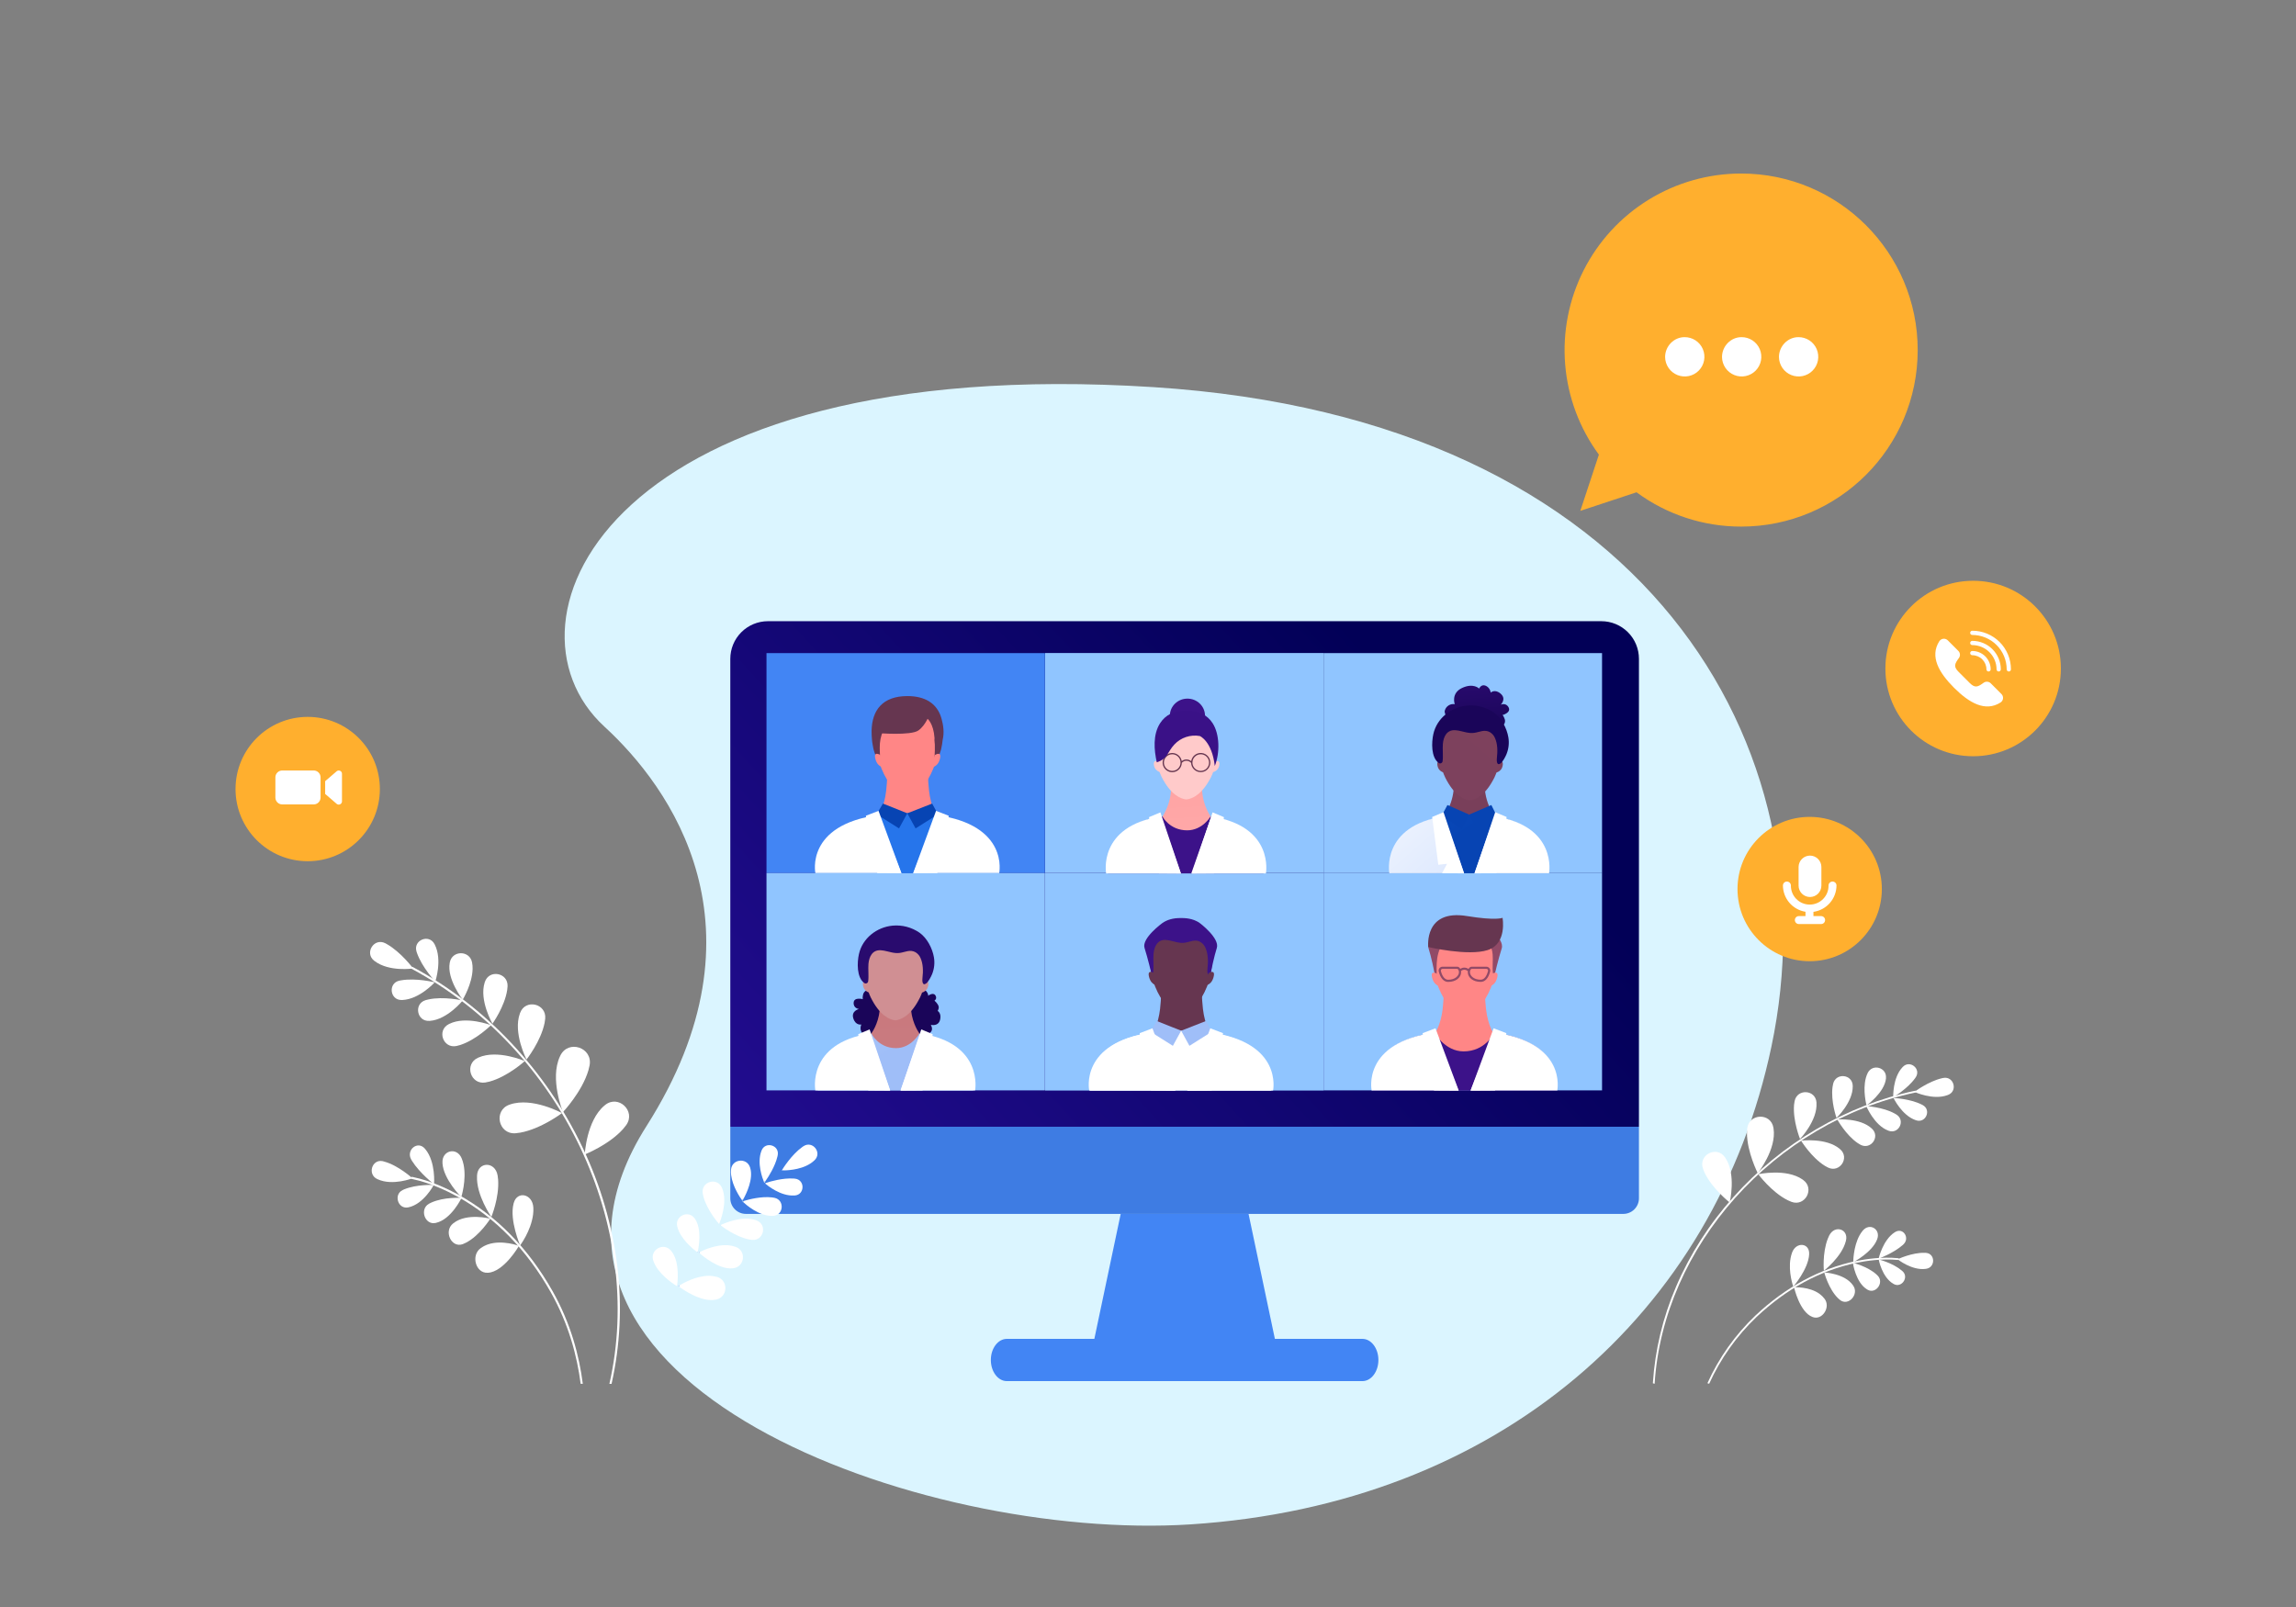 <?xml version="1.0" encoding="UTF-8"?> <svg xmlns="http://www.w3.org/2000/svg" width="2391" height="1674" viewBox="0 0 2391 1674" fill="none"><rect x="0" y="0" width="2391" height="1674" fill="#808080" stroke="none"/> <path d="M1239.38 1587.68C958.978 1605.62 503.506 1439.84 673.247 1172.83C804.714 966.027 697.482 819.224 629.427 756.785C509.651 646.881 634.72 367.11 1201 403.188C1718.1 436.129 1909.88 780.411 1844.75 1089.89C1786.32 1367.55 1561.21 1567.08 1239.38 1587.68Z" fill="#DBF5FF"></path> <path d="M1706.76 1173.48L760.52 1173.48L760.52 686.18C760.52 675.783 764.65 665.813 772.001 658.461C779.353 651.11 789.323 646.98 799.72 646.98L1667.56 646.98C1677.96 646.98 1687.93 651.11 1695.28 658.461C1702.63 665.813 1706.76 675.783 1706.76 686.18V1173.48Z" fill="url(#paint0_linear)"></path> <path d="M1690.48 1264.28L776.8 1264.28C772.482 1264.28 768.341 1262.57 765.288 1259.51C762.235 1256.46 760.52 1252.32 760.52 1248V1173.5H1706.76V1248C1706.76 1252.32 1705.04 1256.46 1701.99 1259.51C1698.94 1262.57 1694.8 1264.28 1690.48 1264.28V1264.28Z" fill="#3E7CE3"></path> <path d="M1139.64 1394.4H1327.63L1300.21 1264.28H1167.07L1139.64 1394.4Z" fill="#4285F4"></path> <path d="M1048.49 1438.44H1418.79C1427.98 1438.44 1435.43 1428.58 1435.43 1416.44C1435.43 1404.3 1427.98 1394.44 1418.79 1394.44H1048.49C1039.3 1394.44 1031.84 1404.3 1031.84 1416.44C1031.84 1428.58 1039.3 1438.44 1048.49 1438.44Z" fill="#4285F4"></path> <path d="M798.2 680.22V909.32H1088.18V680.22H798.2Z" fill="#4285F4"></path> <path d="M1088.38 680.12V909.22H1378.36V680.12H1088.38Z" fill="url(#paint1_linear)"></path> <path d="M798.2 909.32V1135.64H1088.18V909.32H798.2Z" fill="url(#paint2_linear)"></path> <path d="M1378.35 680.21V909.31H1668.33V680.21H1378.35Z" fill="url(#paint3_linear)"></path> <path d="M1378.35 909.32V1135.64H1668.33V909.32H1378.35Z" fill="url(#paint4_linear)"></path> <path d="M1088.4 909.24V1135.81H1378.38V909.24H1088.4Z" fill="url(#paint5_linear)"></path> <path d="M1555.05 847.93C1550.32 840.437 1547.37 831.96 1546.43 823.15C1545.54 813.506 1545.91 803.788 1547.54 794.24L1530.08 795.16L1512.61 794.24C1514.24 803.788 1514.61 813.506 1513.72 823.15C1512.78 831.959 1509.83 840.435 1505.11 847.93C1504.86 848.07 1512.47 862.45 1530.72 862.45C1546.62 862.45 1555.28 848.07 1555.05 847.93Z" fill="url(#paint6_linear)"></path> <path d="M1530.17 848.58C1437.48 848.58 1448.71 909.46 1448.71 909.46H1611.63C1611.63 909.46 1622.86 848.58 1530.17 848.58Z" fill="url(#paint7_linear)"></path> <path d="M1527.56 768.36C1527.56 768.36 1502.02 747.71 1504.65 739.84C1505.28 737.694 1506.68 735.853 1508.57 734.665C1510.47 733.476 1512.73 733.023 1514.94 733.39C1514.94 733.39 1510.79 721.99 1522.61 716.49C1534.43 710.99 1540.34 717.15 1540.34 717.15C1540.34 717.15 1542.44 712.15 1547.2 714.2C1548.6 714.849 1549.81 715.848 1550.72 717.1C1551.62 718.352 1552.19 719.816 1552.36 721.35C1552.36 721.35 1556.81 717.15 1562.9 722.61C1568.99 728.07 1562.85 733.95 1562.85 733.95C1562.85 733.95 1568.24 731.35 1571.07 736.82C1573.9 742.29 1564.55 744.82 1564.49 744.82C1565.49 744.54 1567.18 749.37 1567.25 749.96C1567.85 754.65 1564.43 756.45 1560.45 757.48C1549.29 760.41 1538.46 764.65 1527.56 768.36Z" fill="url(#paint8_linear)"></path> <path d="M1530.63 740.85C1489.22 740.21 1496.88 793.43 1504.92 809.62C1514.2 828.31 1524.2 832.8 1530.63 833.55C1537.05 832.8 1547.05 828.31 1556.33 809.62C1564.38 793.43 1572 740.21 1530.63 740.85Z" fill="url(#paint9_linear)"></path> <path d="M1503.44 794.15C1503.44 794.15 1495.65 789.38 1496.91 797.15C1498.17 804.92 1505.85 804.99 1505.85 804.99L1503.44 794.15Z" fill="url(#paint10_linear)"></path> <path d="M1558.35 794.15C1558.35 794.15 1566.14 789.38 1564.88 797.15C1563.62 804.92 1555.94 804.99 1555.94 804.99L1558.35 794.15Z" fill="url(#paint11_linear)"></path> <path d="M1518.68 760.9C1524.23 761.9 1529.39 764.1 1535.32 763.26C1540.68 762.51 1545.94 759.38 1551.55 762.55C1553.89 763.945 1555.72 766.046 1556.78 768.55C1559.6 774.68 1559.66 782.42 1558.86 789.07C1558.56 791.53 1558.32 797.88 1562.42 795.27C1564.93 793.68 1567.73 788.15 1568.86 785.41C1571.1 779.865 1571.76 773.808 1570.77 767.91C1569.24 758.64 1563.59 747.67 1555.69 742.16C1547.55 736.578 1537.72 733.998 1527.88 734.86C1511.23 736.37 1496.3 748.03 1492.65 764.53C1490.73 773.22 1490.15 788.84 1498.28 794.67C1498.64 794.91 1499.06 795.054 1499.5 795.09C1499.93 795.125 1500.37 795.051 1500.77 794.874C1501.17 794.697 1501.51 794.422 1501.78 794.075C1502.04 793.729 1502.21 793.321 1502.28 792.89C1503.04 787.55 1502.08 779.76 1502.59 774.51C1503.32 766.94 1506.82 759.99 1515.45 760.51C1516.53 760.577 1517.61 760.707 1518.68 760.9V760.9Z" fill="url(#paint12_linear)"></path> <path d="M1504 850.38L1503.92 850.12C1437.58 860.28 1446.8 909.46 1446.8 909.46H1524.59L1504 850.38Z" fill="url(#paint13_linear)"></path> <path d="M1556.32 850.16L1535.45 909.46H1613.14C1613.14 909.46 1622.33 860.43 1556.32 850.16Z" fill="url(#paint14_linear)"></path> <path d="M1507.33 838.43L1501.44 849.38L1522.27 863.82L1529.96 848.38L1507.33 838.43Z" fill="url(#paint15_linear)"></path> <path d="M1553.05 838.43L1558.49 849.38L1537.66 863.82L1529.96 848.38L1553.05 838.43Z" fill="url(#paint16_linear)"></path> <path d="M1503.27 845.9L1491.42 850.87L1497.8 900.65L1506.92 899.65L1501.75 909.46L1524.7 909.61L1503.27 845.9Z" fill="url(#paint17_linear)"></path> <path d="M1557.07 845.9L1568.93 850.87L1562.54 900.65L1553.42 899.65L1558.59 909.46L1535.64 909.61L1557.07 845.9Z" fill="url(#paint18_linear)"></path> <path d="M976.48 1052.84C976.912 1052.05 977.248 1051.22 977.48 1050.35C978.14 1047.76 976.14 1044.87 973.13 1042.14C973.867 1041.72 974.425 1041.04 974.703 1040.24C974.98 1039.43 974.958 1038.56 974.64 1037.77C972.58 1032.27 966.44 1037.16 966.44 1037.16C966.44 1037.16 967.34 1035.65 964.53 1032.27C961.72 1028.89 955.99 1031.39 955.99 1031.39C949.11 1034.29 945.88 1035.87 938.94 1038.72C928.87 1036.64 918.67 1034.8 908.81 1031.92C904.86 1030.76 901 1030.54 899.08 1034.87C898.84 1035.41 897.74 1040.4 898.78 1040.69C898.72 1040.69 889.4 1038.08 888.98 1044.2C888.56 1050.32 894.52 1050.87 894.52 1050.87C894.52 1050.87 886.22 1052.76 888.6 1060.56C890.98 1068.36 896.98 1067.04 896.98 1067.04C896.338 1068.44 896.066 1069.98 896.19 1071.52C896.314 1073.05 896.831 1074.53 897.69 1075.81C900.69 1080.03 905.1 1076.81 905.1 1076.81C905.1 1076.81 906.97 1085.12 919.95 1086.47C926.3 1087.13 930.09 1084.62 932.32 1081.88C933.538 1082.47 934.876 1082.78 936.23 1082.77C937.444 1082.77 938.647 1082.53 939.76 1082.04C940.766 1083.54 942.233 1084.67 943.94 1085.27C948.83 1087 950.56 1081.84 950.56 1081.84L951.65 1080.3C953.55 1081.14 954.37 1084.3 958.53 1082.88C961.37 1081.94 962.35 1077.78 961.53 1077.04C961.58 1077.04 965.53 1079.32 969.38 1074.81C972.11 1071.63 969.3 1067.37 969.3 1067.37C969.3 1067.37 977.53 1069.57 979.09 1061.56C980.07 1056.51 978.09 1054 976.48 1052.84Z" fill="url(#paint19_linear)"></path> <path d="M932.49 1074.8C840.4 1074.8 851.56 1135.69 851.56 1135.69H1013.42C1013.42 1135.69 1024.58 1074.8 932.49 1074.8Z" fill="url(#paint20_linear)"></path> <path d="M957.41 1076.2C957.41 1076.2 950.41 1067.03 948.79 1052.35C947.9 1042.7 948.273 1032.98 949.9 1023.43L932.43 1024.35L914.97 1023.43C916.597 1032.98 916.97 1042.7 916.08 1052.35C914.5 1067.03 907.46 1076.18 907.46 1076.18C907.21 1076.32 914.83 1091.65 933.08 1091.65C949 1091.65 957.65 1076.33 957.41 1076.2Z" fill="url(#paint21_linear)"></path> <path d="M932.43 970C891.02 969.36 898.68 1022.59 906.73 1038.78C916.01 1057.47 926.01 1061.95 932.43 1062.7C938.86 1061.95 948.86 1057.47 958.14 1038.78C966.18 1022.63 973.84 969.4 932.43 970Z" fill="url(#paint22_linear)"></path> <path d="M905.24 1023.35C905.24 1023.35 897.45 1018.58 898.71 1026.35C899.97 1034.12 907.66 1034.2 907.66 1034.2L905.24 1023.35Z" fill="url(#paint23_linear)"></path> <path d="M960.16 1023.35C960.16 1023.35 967.95 1018.58 966.69 1026.35C965.43 1034.12 957.69 1034.2 957.69 1034.2L960.16 1023.35Z" fill="url(#paint24_linear)"></path> <path d="M920.49 990.09C926.03 991.09 931.2 993.3 937.12 992.46C942.49 991.7 947.74 988.57 953.36 991.74C955.692 993.139 957.522 995.239 958.59 997.74C961.4 1003.87 961.47 1011.6 960.66 1018.26C960.36 1020.72 960.13 1027.06 964.23 1024.46C966.74 1022.86 969.53 1017.34 970.67 1014.59C972.909 1009.05 973.571 1002.99 972.58 997.1C971.05 987.83 965.4 976.85 957.49 971.35C949.353 965.761 939.524 963.176 929.69 964.04C913.03 965.55 898.11 977.22 894.46 993.71C892.54 1002.4 891.96 1018.03 900.09 1023.86C900.454 1024.1 900.874 1024.25 901.31 1024.29C901.746 1024.32 902.185 1024.25 902.584 1024.07C902.984 1023.89 903.331 1023.61 903.594 1023.26C903.858 1022.91 904.028 1022.5 904.09 1022.07C904.86 1016.74 903.9 1008.94 904.4 1003.69C905.13 996.12 908.64 989.18 917.27 989.69C918.35 989.767 919.425 989.9 920.49 990.09V990.09Z" fill="url(#paint25_linear)"></path> <path d="M906.27 1076.6L906.19 1076.34C839.85 1086.51 849.07 1135.68 849.07 1135.68H926.85L906.27 1076.6Z" fill="url(#paint26_linear)"></path> <path d="M958.64 1076.39L937.77 1135.68H1015.46C1015.46 1135.68 1024.65 1086.65 958.64 1076.39Z" fill="url(#paint27_linear)"></path> <path d="M905.59 1072.12L893.74 1077.1L900.12 1126.87L909.24 1125.88L904.07 1135.68L927.02 1135.83L905.59 1072.12Z" fill="url(#paint28_linear)"></path> <path d="M959.39 1072.12L971.25 1077.1L964.86 1126.87L955.74 1125.88L960.91 1135.68L937.96 1135.83L959.39 1072.12Z" fill="url(#paint29_linear)"></path> <path d="M1234.81 848.76C1142.62 848.76 1153.81 909.65 1153.81 909.65H1315.81C1315.81 909.65 1327 848.76 1234.81 848.76Z" fill="url(#paint30_linear)"></path> <path d="M1209.1 850.56L1209.02 850.3C1142.68 860.46 1151.9 909.64 1151.9 909.64H1229.68L1209.1 850.56Z" fill="url(#paint31_linear)"></path> <path d="M1261.46 850.35L1240.59 909.64H1318.29C1318.29 909.64 1327.48 860.61 1261.46 850.35Z" fill="url(#paint32_linear)"></path> <path d="M1208.42 846.08L1196.57 851.06L1202.95 900.83L1212.07 899.84L1206.9 909.64L1229.85 909.79L1208.42 846.08Z" fill="url(#paint33_linear)"></path> <path d="M1262.73 846.08L1274.58 851.06L1268.2 900.83L1259.08 899.84L1264.25 909.64L1241.3 909.79L1262.73 846.08Z" fill="url(#paint34_linear)"></path> <path d="M1260.59 850.28C1255.88 842.783 1252.94 834.307 1252 825.5C1251.11 815.853 1251.48 806.131 1253.11 796.58L1235.64 797.5L1218.18 796.58C1219.81 806.131 1220.18 815.853 1219.29 825.5C1218.35 834.31 1215.4 842.787 1210.67 850.28C1210.43 850.42 1218.04 864.8 1236.29 864.8C1252.17 864.8 1260.83 850.41 1260.59 850.28Z" fill="url(#paint35_linear)"></path> <path d="M1236.56 763.28C1246.67 763.28 1254.87 755.297 1254.87 745.45C1254.87 735.603 1246.67 727.62 1236.56 727.62C1226.45 727.62 1218.25 735.603 1218.25 745.45C1218.25 755.297 1226.45 763.28 1236.56 763.28Z" fill="url(#paint36_linear)"></path> <path d="M1235.46 741.76C1193.99 741.13 1201.66 793.32 1209.72 809.2C1219.01 827.52 1229.02 831.92 1235.46 832.66C1241.89 831.92 1251.9 827.52 1261.2 809.2C1269.25 793.32 1276.92 741.13 1235.46 741.76Z" fill="url(#paint37_linear)"></path> <path d="M1208.23 794C1208.23 794 1200.43 789.32 1201.69 796.91C1202.95 804.5 1210.69 804.61 1210.69 804.61L1208.23 794Z" fill="url(#paint38_linear)"></path> <path d="M1263.22 794C1263.22 794 1271.02 789.32 1269.76 796.91C1268.5 804.5 1260.76 804.61 1260.76 804.61L1263.22 794Z" fill="url(#paint39_linear)"></path> <path d="M1220.73 804.25C1223.34 804.251 1225.85 803.23 1227.72 801.406C1229.59 799.583 1230.67 797.1 1230.73 794.49C1231.33 793.815 1232.06 793.275 1232.88 792.906C1233.7 792.537 1234.59 792.347 1235.49 792.35C1236.41 792.364 1237.32 792.562 1238.16 792.933C1239.01 793.304 1239.77 793.84 1240.4 794.51C1240.48 797.085 1241.55 799.53 1243.39 801.336C1245.22 803.141 1247.69 804.168 1250.26 804.202C1252.84 804.236 1255.33 803.275 1257.21 801.518C1259.1 799.762 1260.23 797.346 1260.38 794.774C1260.53 792.202 1259.67 789.672 1258 787.712C1256.33 785.753 1253.97 784.514 1251.4 784.254C1248.84 783.994 1246.28 784.734 1244.24 786.319C1242.21 787.903 1240.87 790.211 1240.5 792.76C1239.08 791.615 1237.32 790.987 1235.5 790.98C1233.72 790.976 1232 791.591 1230.62 792.72C1230.33 790.83 1229.5 789.064 1228.23 787.631C1226.97 786.198 1225.32 785.157 1223.48 784.633C1221.64 784.109 1219.69 784.123 1217.86 784.673C1216.03 785.224 1214.39 786.288 1213.15 787.739C1211.9 789.191 1211.1 790.968 1210.83 792.862C1210.57 794.756 1210.85 796.686 1211.65 798.423C1212.45 800.161 1213.73 801.633 1215.34 802.666C1216.95 803.699 1218.82 804.248 1220.73 804.25V804.25ZM1250.41 785.58C1252.12 785.58 1253.79 786.087 1255.22 787.038C1256.64 787.988 1257.75 789.339 1258.4 790.92C1259.06 792.5 1259.23 794.239 1258.89 795.917C1258.56 797.595 1257.74 799.137 1256.53 800.346C1255.32 801.556 1253.78 802.38 1252.1 802.714C1250.42 803.047 1248.68 802.876 1247.1 802.221C1245.52 801.567 1244.17 800.458 1243.22 799.036C1242.27 797.613 1241.76 795.941 1241.76 794.23C1241.76 791.937 1242.67 789.738 1244.3 788.116C1245.92 786.495 1248.12 785.583 1250.41 785.58V785.58ZM1220.73 785.58C1222.44 785.58 1224.11 786.087 1225.54 787.038C1226.96 787.988 1228.07 789.339 1228.72 790.92C1229.38 792.5 1229.55 794.239 1229.21 795.917C1228.88 797.595 1228.06 799.137 1226.85 800.346C1225.64 801.556 1224.1 802.38 1222.42 802.714C1220.74 803.047 1219 802.876 1217.42 802.221C1215.84 801.567 1214.49 800.458 1213.54 799.036C1212.59 797.613 1212.08 795.941 1212.08 794.23C1212.08 791.937 1212.99 789.738 1214.62 788.116C1216.24 786.495 1218.44 785.583 1220.73 785.58V785.58Z" fill="url(#paint40_linear)"></path> <path d="M1223 775.37C1226.33 771.81 1230.5 769.141 1235.12 767.605C1239.75 766.07 1244.68 765.717 1249.48 766.58C1249.48 766.58 1262.12 771.83 1265.06 797.81C1270.53 783.98 1270.15 764.72 1262.88 753.34C1257.28 744.57 1248.29 740.12 1236.16 740.12H1234.76C1222.62 740.12 1213.63 744.57 1208.03 753.34C1200.45 765.22 1201.79 781.11 1204.64 793.98C1216.43 789.92 1215.52 783.32 1223 775.37Z" fill="url(#paint41_linear)"></path> <path d="M1260.43 1075.79C1260.43 1075.79 1254.62 1067.42 1252.72 1050.86C1251.55 1040.03 1251.11 1029.12 1251.39 1018.23L1230.39 1019.23L1209.39 1018.23C1209.67 1029.12 1209.23 1040.03 1208.06 1050.86C1206.16 1067.42 1200.34 1076.39 1200.34 1076.39C1200.05 1076.54 1209.22 1095.2 1231.19 1095.2C1250.28 1095.2 1260.72 1075.94 1260.43 1075.79Z" fill="url(#paint42_linear)"></path> <path d="M1229.48 1073.47C1122.08 1073.47 1135.1 1135.82 1135.1 1135.82H1323.87C1323.87 1135.82 1336.89 1073.47 1229.48 1073.47Z" fill="url(#paint43_linear)"></path> <path d="M1229.94 959C1188.09 958.36 1196.08 1010.61 1202.94 1027.53C1209.8 1044.45 1218.33 1052.69 1229.94 1052.69C1241.94 1052.69 1250.02 1044.46 1256.94 1027.53C1263.86 1010.6 1271.8 958.37 1229.94 959Z" fill="url(#paint44_linear)"></path> <path d="M1210.35 961.44C1215.15 958.02 1221.53 956.02 1229.93 956.15C1238.33 956.02 1244.7 958.02 1249.5 961.44C1249.5 961.44 1270.41 977.15 1267.16 987.33C1264.41 995.92 1261.52 1009.96 1260.69 1014.13C1260.61 1014.53 1260.54 1014.94 1260.46 1015.34C1256.94 1017.09 1257.17 1011.01 1257.46 1008.58C1258.27 1001.67 1258.2 993.64 1255.38 987.28C1254.33 984.714 1252.5 982.544 1250.15 981.08C1244.54 977.79 1239.28 981.08 1233.92 981.82C1227.99 982.69 1222.83 980.38 1217.29 979.37C1216.24 979.168 1215.17 979.031 1214.1 978.96C1205.47 978.39 1201.97 985.61 1201.24 993.46C1200.74 998.91 1201.69 1007 1200.93 1012.54C1200.87 1013.01 1200.68 1013.46 1200.39 1013.84C1200.09 1014.21 1199.7 1014.51 1199.26 1014.68C1199.26 1014.68 1195.16 997.5 1191.9 987.33C1188.64 977.16 1210.35 961.44 1210.35 961.44Z" fill="url(#paint45_linear)"></path> <path d="M1201.86 1013.53C1201.86 1013.53 1194.16 1008.65 1196.7 1017.86C1199.24 1027.07 1206.23 1026.31 1206.23 1026.31L1201.86 1013.53Z" fill="url(#paint46_linear)"></path> <path d="M1258.55 1013.53C1258.55 1013.53 1266.25 1008.65 1263.71 1017.86C1261.17 1027.07 1254.18 1026.31 1254.18 1026.31L1258.55 1013.53Z" fill="url(#paint47_linear)"></path> <path d="M1200.09 1075.53L1200 1075.27C1123.65 1085.63 1134.27 1135.76 1134.27 1135.76H1223.78L1200.09 1075.53Z" fill="url(#paint48_linear)"></path> <path d="M1260.35 1075.32L1236.35 1135.76H1325.76C1325.76 1135.76 1336.33 1085.78 1260.35 1075.32Z" fill="url(#paint49_linear)"></path> <path d="M1204.65 1063.36L1198.06 1074.52L1221.4 1089.23L1230.03 1073.5L1204.65 1063.36Z" fill="url(#paint50_linear)"></path> <path d="M1255.9 1063.36L1261.99 1074.52L1238.65 1089.23L1230.03 1073.5L1255.9 1063.36Z" fill="url(#paint51_linear)"></path> <path d="M1200.13 1070.97L1186.86 1076.04L1194.01 1126.78L1204.21 1125.76L1198.43 1135.76L1224.12 1135.91L1200.13 1070.97Z" fill="url(#paint52_linear)"></path> <path d="M1260.36 1070.97L1273.63 1076.04L1266.48 1126.78L1256.27 1125.76L1262.06 1135.76L1236.37 1135.91L1260.36 1070.97Z" fill="url(#paint53_linear)"></path> <path d="M1525.19 1073.47C1416.25 1073.47 1429.45 1135.82 1429.45 1135.82H1620.93C1620.93 1135.82 1634.13 1073.47 1525.19 1073.47Z" fill="url(#paint54_linear)"></path> <path d="M1494.48 1075.88C1494.48 1075.88 1500.36 1067.62 1502.29 1051.27C1503.47 1040.58 1503.92 1029.83 1503.63 1019.08L1524.92 1020.08L1546.21 1019.08C1545.92 1029.83 1546.37 1040.58 1547.55 1051.27C1549.48 1067.62 1555.37 1076.47 1555.37 1076.47C1555.67 1076.62 1546.37 1095.03 1524.14 1095.03C1504.75 1095 1494.19 1076 1494.48 1075.88Z" fill="url(#paint55_linear)"></path> <path d="M1525.35 959.12C1567.72 958.47 1559.64 1011.37 1552.66 1028.5C1545.68 1045.63 1537.08 1053.97 1525.35 1053.97C1513.18 1053.97 1505.03 1045.64 1498.04 1028.5C1491.05 1011.36 1483 958.47 1525.35 959.12Z" fill="url(#paint56_linear)"></path> <path d="M1551.08 1008.4C1550.7 1007.91 1550.22 1007.51 1549.66 1007.23C1549.1 1006.96 1548.49 1006.82 1547.87 1006.82H1532.54C1532.06 1006.85 1531.59 1006.97 1531.15 1007.19C1530.72 1007.4 1530.34 1007.71 1530.03 1008.08C1529.73 1008.42 1529.48 1008.79 1529.28 1009.19C1528 1008.27 1526.47 1007.77 1524.89 1007.76C1523.4 1007.76 1521.95 1008.22 1520.73 1009.07C1520.54 1008.71 1520.31 1008.38 1520.04 1008.07C1519.73 1007.7 1519.35 1007.39 1518.92 1007.18C1518.49 1006.96 1518.01 1006.83 1517.53 1006.81H1502.2C1501.58 1006.81 1500.97 1006.95 1500.41 1007.22C1499.85 1007.5 1499.37 1007.9 1498.99 1008.39C1498.61 1008.88 1498.35 1009.46 1498.23 1010.07C1498.1 1010.68 1498.12 1011.31 1498.28 1011.91C1500.1 1018.85 1503.59 1022.67 1508.09 1022.67C1516.26 1022.67 1521.01 1018.07 1521.49 1013.53C1521.57 1012.81 1521.57 1012.09 1521.49 1011.37C1522.42 1010.5 1523.64 1010.02 1524.91 1010.02C1526.29 1010.02 1527.61 1010.56 1528.6 1011.51C1528.53 1012.18 1528.53 1012.85 1528.6 1013.51C1529.07 1018.05 1533.83 1022.65 1541.99 1022.65C1546.5 1022.65 1549.99 1018.83 1551.8 1011.9C1551.96 1011.3 1551.98 1010.67 1551.85 1010.07C1551.73 1009.46 1551.46 1008.89 1551.08 1008.4V1008.4ZM1519.24 1013.31C1518.95 1016.05 1515.67 1020.41 1508.09 1020.41C1503.54 1020.41 1501.36 1014.73 1500.47 1011.35C1500.4 1011.08 1500.39 1010.8 1500.45 1010.53C1500.5 1010.26 1500.62 1010 1500.79 1009.78C1500.96 1009.56 1501.17 1009.39 1501.41 1009.26C1501.66 1009.14 1501.93 1009.08 1502.2 1009.08H1517.53C1517.86 1009.14 1518.16 1009.32 1518.36 1009.59C1518.76 1010.11 1519.04 1010.72 1519.2 1011.36C1519.35 1012 1519.36 1012.66 1519.24 1013.31V1013.31ZM1549.6 1011.31C1548.71 1014.69 1546.54 1020.37 1541.98 1020.37C1534.41 1020.37 1531.13 1016.01 1530.84 1013.27C1530.72 1012.62 1530.73 1011.96 1530.88 1011.32C1531.04 1010.68 1531.32 1010.07 1531.72 1009.55C1531.92 1009.28 1532.21 1009.1 1532.54 1009.04H1547.87C1548.15 1009.04 1548.42 1009.11 1548.66 1009.23C1548.91 1009.35 1549.13 1009.53 1549.29 1009.75C1549.46 1009.97 1549.58 1010.22 1549.63 1010.49C1549.68 1010.76 1549.67 1011.04 1549.6 1011.31Z" fill="url(#paint57_linear)"></path> <path d="M1545.18 961.58C1540.33 958.12 1533.86 956.09 1525.36 956.22C1516.86 956.09 1510.36 958.12 1505.55 961.58C1505.55 961.58 1484.39 977.48 1487.68 987.79C1490.47 996.49 1493.39 1010.71 1494.23 1014.93L1494.47 1016.15C1496.85 1017.92 1496.01 1011.15 1496.01 1008.67C1496.01 1001.1 1496.76 994.18 1499.61 987.74C1500.68 985.144 1502.53 982.948 1504.91 981.46C1510.59 978.13 1515.91 981.46 1521.34 982.22C1527.34 983.1 1532.57 980.76 1538.18 979.73C1539.24 979.532 1540.32 979.395 1541.4 979.32C1550.14 978.75 1553.69 986.05 1554.4 994C1554.91 999.52 1553.94 1007.71 1554.71 1013.31C1554.77 1013.79 1554.96 1014.25 1555.26 1014.63C1555.55 1015.01 1555.95 1015.3 1556.4 1015.48C1556.4 1015.48 1560.55 998.09 1563.85 987.79C1567.15 977.49 1545.18 961.58 1545.18 961.58Z" fill="url(#paint58_linear)"></path> <path d="M1553.78 1014.32C1553.78 1014.32 1561.57 1009.38 1559.01 1018.7C1556.45 1028.02 1549.36 1027.26 1549.36 1027.26L1553.78 1014.32Z" fill="url(#paint59_linear)"></path> <path d="M1496.71 1014.32C1496.71 1014.32 1488.92 1009.38 1491.49 1018.7C1494.06 1028.02 1501.13 1027.26 1501.13 1027.26L1496.71 1014.32Z" fill="url(#paint60_linear)"></path> <path d="M1487.35 986.34C1487.35 986.34 1482.64 946.64 1527.72 954.08C1558.27 959.08 1564.72 955.9 1564.72 955.9C1564.72 955.9 1569.72 982.9 1549.27 989.5C1528.82 996.1 1487.35 986.34 1487.35 986.34Z" fill="url(#paint61_linear)"></path> <path d="M1494.85 1075.53L1494.76 1075.27C1417.7 1085.63 1428.41 1135.76 1428.41 1135.76H1518.77L1494.85 1075.53Z" fill="url(#paint62_linear)"></path> <path d="M1555.69 1075.32L1531.44 1135.76H1621.7C1621.7 1135.76 1632.38 1085.78 1555.69 1075.32Z" fill="url(#paint63_linear)"></path> <path d="M1494.9 1070.97L1481.5 1076.04L1488.71 1126.78L1499.02 1125.76L1493.18 1135.76L1519.11 1135.91L1494.9 1070.97Z" fill="url(#paint64_linear)"></path> <path d="M1555.4 1070.97L1568.67 1076.04L1561.53 1126.78L1551.32 1125.76L1557.1 1135.76L1531.41 1135.91L1555.4 1070.97Z" fill="url(#paint65_linear)"></path> <path d="M975.2 848.63C975.2 848.63 969.39 840.26 967.49 823.69C966.321 812.858 965.876 801.961 966.16 791.07L945.16 792.07L924.16 791.07C924.444 801.961 924 812.858 922.83 823.69C920.93 840.26 915.11 849.23 915.11 849.23C914.81 849.38 923.99 868.03 945.96 868.03C965.05 868 975.49 848.78 975.2 848.63Z" fill="url(#paint66_linear)"></path> <path d="M944.82 847C835.82 847 849.08 909.35 849.08 909.35H1040.56C1040.56 909.35 1053.76 847 944.82 847Z" fill="url(#paint67_linear)"></path> <path d="M944.94 731.85C903.08 731.2 911.07 783.46 917.94 800.38C924.81 817.3 933.34 825.54 944.94 825.54C956.94 825.54 965.01 817.31 971.94 800.38C978.87 783.45 986.79 731.2 944.94 731.85Z" fill="url(#paint68_linear)"></path> <path d="M980.45 748.34C980.093 747.068 979.669 745.817 979.18 744.59C974.34 732.59 963.5 724.97 944.94 724.97C918.94 724.97 908.1 739.83 907.67 760.97C907.67 762.48 907.67 763.97 907.73 765.6C907.99 768.16 907.99 772.11 908.73 775.35C908.86 776.19 909.01 777.03 909.17 777.88C909.33 778.73 909.5 779.58 909.68 780.44C910.52 784.34 914.78 793.44 916.21 796.44C916.87 792.96 916.42 787.66 916.21 782.12C916.21 781.01 916.14 779.89 916.14 778.78C916.09 766.51 920.14 754.97 931.73 750.25C933.229 749.354 934.869 748.719 936.58 748.37C956 744.25 965.64 748.37 965.64 748.37C965.64 748.37 972.12 753.02 973.21 768.81C973.258 769.463 973.214 770.119 973.08 770.76C973.08 770.76 973.08 770.82 973.08 770.85C973.303 772.378 973.446 773.917 973.51 775.46C973.85 783.12 972.61 791.58 973.51 796.46C974.94 793.46 979.2 784.35 980.03 780.46C980.397 778.74 980.73 777.043 981.03 775.37C981.3 773.69 981.53 772.04 981.7 770.37C983.43 763.24 982.43 755.34 980.45 748.34Z" fill="url(#paint69_linear)"></path> <path d="M968 743.83C968 743.83 964.33 755.03 956.46 760.73C948.59 766.43 913.71 763.49 913.71 763.49C913.71 763.49 913.71 742.74 932.48 737.49C951.25 732.24 968 743.83 968 743.83Z" fill="url(#paint70_linear)"></path> <path d="M916.85 786.37C916.85 786.37 909.16 781.49 911.69 790.7C914.22 799.91 921.22 799.15 921.22 799.15L916.85 786.37Z" fill="url(#paint71_linear)"></path> <path d="M973.55 786.37C973.55 786.37 981.24 781.49 978.71 790.7C976.18 799.91 969.18 799.15 969.18 799.15L973.55 786.37Z" fill="url(#paint72_linear)"></path> <path d="M914.9 849.09L914.81 848.82C838.47 859.18 849.08 909.31 849.08 909.31H938.59L914.9 849.09Z" fill="url(#paint73_linear)"></path> <path d="M975.16 848.87L951.16 909.31H1040.57C1040.57 909.31 1051.14 859.33 975.16 848.87Z" fill="url(#paint74_linear)"></path> <path d="M919.47 836.91L912.87 848.07L936.21 862.78L944.84 847.06L919.47 836.91Z" fill="url(#paint75_linear)"></path> <path d="M914.9 844.52L901.71 849.59L908.81 900.33L918.96 899.32L913.21 909.31L938.75 909.47L914.9 844.52Z" fill="url(#paint76_linear)"></path> <path d="M970.71 836.91L976.8 848.07L953.46 862.78L944.84 847.06L970.71 836.91Z" fill="url(#paint77_linear)"></path> <path d="M974.77 844.52L987.96 849.59L980.86 900.33L970.71 899.32L976.46 909.31L950.92 909.47L974.77 844.52Z" fill="url(#paint78_linear)"></path> <path d="M320.43 896.96C361.94 896.96 395.59 863.31 395.59 821.8C395.59 780.29 361.94 746.64 320.43 746.64C278.92 746.64 245.27 780.29 245.27 821.8C245.27 863.31 278.92 896.96 320.43 896.96Z" fill="#FFAF2E"></path> <path d="M326.67 802.46H293.94C289.985 802.46 286.78 805.666 286.78 809.62V830.65C286.78 834.604 289.985 837.81 293.94 837.81H326.67C330.624 837.81 333.83 834.604 333.83 830.65V809.62C333.83 805.666 330.624 802.46 326.67 802.46Z" fill="white"></path> <path d="M338.61 813.59V826.89L350.78 837.37C351.285 837.732 351.879 837.948 352.498 837.994C353.118 838.04 353.738 837.915 354.291 837.632C354.843 837.349 355.307 836.919 355.632 836.389C355.956 835.86 356.129 835.251 356.13 834.63V805.85C356.13 805.228 355.959 804.619 355.635 804.088C355.31 803.558 354.845 803.128 354.292 802.845C353.738 802.563 353.117 802.439 352.497 802.487C351.877 802.536 351.283 802.755 350.78 803.12L338.61 813.59Z" fill="white"></path> <path d="M1884.55 1001.11C1926.06 1001.11 1959.71 967.46 1959.71 925.95C1959.71 884.44 1926.06 850.79 1884.55 850.79C1843.04 850.79 1809.39 884.44 1809.39 925.95C1809.39 967.46 1843.04 1001.11 1884.55 1001.11Z" fill="#FFAF2E"></path> <path d="M1884.87 934.23C1883.31 934.231 1881.77 933.925 1880.33 933.329C1878.89 932.733 1877.58 931.859 1876.47 930.756C1875.37 929.654 1874.5 928.345 1873.9 926.904C1873.3 925.463 1873 923.919 1873 922.36V903C1873 901.44 1873.3 899.896 1873.9 898.455C1874.5 897.013 1875.37 895.704 1876.47 894.6C1877.58 893.497 1878.88 892.622 1880.33 892.025C1881.77 891.428 1883.31 891.12 1884.87 891.12V891.12C1888.02 891.12 1891.04 892.372 1893.27 894.6C1895.5 896.828 1896.75 899.849 1896.75 903V922.33C1896.75 923.892 1896.45 925.44 1895.85 926.884C1895.26 928.328 1894.38 929.641 1893.28 930.746C1892.18 931.852 1890.87 932.729 1889.42 933.327C1887.98 933.924 1886.43 934.231 1884.87 934.23V934.23Z" fill="white"></path> <path d="M1912.49 922.08C1912.44 921.016 1911.98 920.013 1911.21 919.278C1910.43 918.544 1909.41 918.134 1908.34 918.134C1907.28 918.134 1906.26 918.544 1905.48 919.278C1904.71 920.013 1904.25 921.016 1904.2 922.08C1904.26 924.692 1903.8 927.289 1902.84 929.719C1901.88 932.15 1900.44 934.364 1898.62 936.232C1896.79 938.1 1894.61 939.584 1892.2 940.598C1889.79 941.611 1887.21 942.133 1884.59 942.133C1881.98 942.133 1879.4 941.611 1876.99 940.598C1874.58 939.584 1872.4 938.1 1870.57 936.232C1868.75 934.364 1867.31 932.15 1866.35 929.719C1865.39 927.289 1864.93 924.692 1864.99 922.08C1864.94 921.016 1864.48 920.013 1863.71 919.278C1862.93 918.544 1861.91 918.134 1860.84 918.134C1859.78 918.134 1858.76 918.544 1857.98 919.278C1857.21 920.013 1856.75 921.016 1856.7 922.08C1856.71 928.711 1859.07 935.122 1863.38 940.167C1867.68 945.213 1873.63 948.564 1880.18 949.62V954.12H1873.27C1872.73 954.12 1872.19 954.227 1871.69 954.435C1871.18 954.643 1870.73 954.948 1870.34 955.333C1869.96 955.717 1869.65 956.174 1869.45 956.676C1869.24 957.178 1869.13 957.716 1869.13 958.26C1869.13 958.804 1869.24 959.342 1869.45 959.844C1869.65 960.347 1869.96 960.803 1870.34 961.188C1870.73 961.572 1871.18 961.877 1871.69 962.085C1872.19 962.293 1872.73 962.4 1873.27 962.4H1896.47C1897.57 962.4 1898.62 961.964 1899.4 961.188C1900.17 960.411 1900.61 959.358 1900.61 958.26C1900.61 957.162 1900.17 956.109 1899.4 955.333C1898.62 954.556 1897.57 954.12 1896.47 954.12H1888.47V949.7C1895.13 948.759 1901.22 945.447 1905.64 940.373C1910.05 935.3 1912.48 928.804 1912.49 922.08V922.08Z" fill="white"></path> <path d="M1665.05 473.51C1644.91 446.119 1632.76 413.682 1629.95 379.802C1627.14 345.922 1633.78 311.926 1649.13 281.592C1664.48 251.257 1687.93 225.771 1716.89 207.966C1745.85 190.16 1779.18 180.733 1813.18 180.73C1914.73 180.73 1997.05 263.04 1997.05 364.59C1997.05 466.14 1914.73 548.45 1813.18 548.45C1773.98 548.508 1735.81 535.983 1704.26 512.72L1645.7 532.07L1665.05 473.51Z" fill="#FFAF2E"></path> <path d="M1734 371.86C1734 360.56 1743.18 351.15 1754.24 351.15C1758.29 351.105 1762.26 352.261 1765.65 354.472C1769.04 356.683 1771.7 359.85 1773.29 363.572C1774.88 367.294 1775.33 371.404 1774.59 375.383C1773.85 379.362 1771.94 383.031 1769.11 385.926C1766.28 388.821 1762.65 390.813 1758.69 391.648C1754.73 392.484 1750.61 392.126 1746.86 390.621C1743.1 389.115 1739.87 386.529 1737.58 383.19C1735.29 379.851 1734.05 375.908 1734 371.86V371.86Z" fill="white"></path> <path d="M1793.26 371.86C1793.26 360.56 1802.43 351.15 1813.49 351.15C1817.54 351.103 1821.51 352.257 1824.9 354.467C1828.29 356.676 1830.95 359.842 1832.55 363.564C1834.14 367.286 1834.59 371.397 1833.85 375.377C1833.11 379.356 1831.2 383.026 1828.37 385.922C1825.54 388.818 1821.92 390.81 1817.96 391.647C1814 392.483 1809.88 392.126 1806.12 390.621C1802.36 389.116 1799.13 386.53 1796.84 383.191C1794.55 379.851 1793.31 375.908 1793.26 371.86V371.86Z" fill="white"></path> <path d="M1852.56 371.86C1852.56 360.56 1861.74 351.15 1872.8 351.15C1876.85 351.105 1880.82 352.261 1884.21 354.472C1887.6 356.683 1890.26 359.85 1891.85 363.572C1893.44 367.294 1893.89 371.404 1893.15 375.383C1892.4 379.362 1890.5 383.031 1887.67 385.926C1884.84 388.821 1881.21 390.813 1877.25 391.648C1873.29 392.484 1869.17 392.126 1865.42 390.621C1861.66 389.115 1858.43 386.529 1856.14 383.19C1853.85 379.851 1852.61 375.908 1852.56 371.86V371.86Z" fill="white"></path> <path d="M2054.78 787.64C2105.25 787.64 2146.16 746.728 2146.16 696.26C2146.16 645.792 2105.25 604.88 2054.78 604.88C2004.31 604.88 1963.4 645.792 1963.4 696.26C1963.4 746.728 2004.31 787.64 2054.78 787.64Z" fill="#FFAF2E"></path> <path d="M2073.12 711.67C2072.16 710.709 2070.9 710.119 2069.55 710.008C2068.2 709.896 2066.85 710.269 2065.75 711.06C2059.86 715.32 2056.87 717 2051.28 711.4L2045.46 705.58L2039.57 699.69C2033.98 694.1 2035.72 691.18 2039.98 685.29C2040.77 684.19 2041.14 682.843 2041.03 681.493C2040.92 680.142 2040.33 678.875 2039.37 677.92L2028.37 666.92C2027.76 666.316 2027.03 665.856 2026.22 665.574C2025.41 665.292 2024.55 665.195 2023.7 665.291C2022.85 665.387 2022.03 665.674 2021.31 666.129C2020.58 666.584 2019.97 667.196 2019.51 667.92C2009.45 683.84 2019.16 700.56 2034.89 716.3C2050.63 732.04 2067.36 741.74 2083.27 731.68C2083.99 731.225 2084.61 730.612 2085.06 729.887C2085.52 729.163 2085.8 728.346 2085.9 727.496C2085.99 726.646 2085.9 725.785 2085.62 724.977C2085.33 724.17 2084.87 723.436 2084.27 722.83L2073.12 711.67Z" fill="white"></path> <path d="M2070.84 699.37C2070.55 699.37 2070.26 699.313 2069.99 699.202C2069.73 699.091 2069.48 698.928 2069.28 698.723C2069.07 698.518 2068.91 698.274 2068.8 698.006C2068.69 697.738 2068.63 697.45 2068.63 697.16C2068.62 693.25 2067.07 689.501 2064.3 686.736C2061.54 683.971 2057.79 682.416 2053.88 682.41C2053.29 682.41 2052.73 682.177 2052.32 681.763C2051.9 681.348 2051.67 680.786 2051.67 680.2C2051.67 679.614 2051.9 679.052 2052.32 678.638C2052.73 678.223 2053.29 677.99 2053.88 677.99C2058.96 677.996 2063.84 680.017 2067.43 683.611C2071.02 687.205 2073.04 692.078 2073.05 697.16C2073.05 697.45 2072.99 697.738 2072.88 698.006C2072.77 698.274 2072.61 698.518 2072.4 698.723C2072.2 698.928 2071.95 699.091 2071.69 699.202C2071.42 699.313 2071.13 699.37 2070.84 699.37V699.37Z" fill="white"></path> <path d="M2081.39 699.37C2081.1 699.37 2080.81 699.313 2080.54 699.202C2080.28 699.091 2080.03 698.928 2079.83 698.723C2079.62 698.518 2079.46 698.274 2079.35 698.006C2079.24 697.738 2079.18 697.45 2079.18 697.16C2079.17 690.454 2076.5 684.024 2071.76 679.283C2067.02 674.541 2060.59 671.875 2053.88 671.87C2053.29 671.87 2052.73 671.637 2052.32 671.223C2051.9 670.808 2051.67 670.246 2051.67 669.66C2051.67 669.074 2051.9 668.512 2052.32 668.097C2052.73 667.683 2053.29 667.45 2053.88 667.45C2061.76 667.45 2069.32 670.58 2074.89 676.151C2080.46 681.723 2083.6 689.28 2083.6 697.16C2083.6 697.746 2083.37 698.308 2082.95 698.723C2082.54 699.137 2081.98 699.37 2081.39 699.37V699.37Z" fill="white"></path> <path d="M2091.93 699.37C2091.64 699.37 2091.35 699.313 2091.08 699.202C2090.82 699.091 2090.57 698.928 2090.37 698.723C2090.16 698.517 2090 698.274 2089.89 698.006C2089.78 697.738 2089.72 697.45 2089.72 697.16C2089.71 687.658 2085.93 678.548 2079.21 671.829C2072.49 665.11 2063.38 661.33 2053.88 661.32C2053.29 661.32 2052.73 661.087 2052.32 660.673C2051.9 660.258 2051.67 659.696 2051.67 659.11C2051.67 658.524 2051.9 657.962 2052.32 657.547C2052.73 657.133 2053.29 656.9 2053.88 656.9C2059.17 656.895 2064.41 657.932 2069.29 659.954C2074.18 661.975 2078.62 664.941 2082.36 668.68C2086.1 672.42 2089.06 676.86 2091.09 681.747C2093.11 686.634 2094.15 691.871 2094.14 697.16C2094.14 697.45 2094.08 697.738 2093.97 698.006C2093.86 698.274 2093.7 698.517 2093.49 698.723C2093.29 698.928 2093.04 699.091 2092.78 699.202C2092.51 699.313 2092.22 699.37 2091.93 699.37V699.37Z" fill="white"></path> <path d="M2005.75 1304.88C2015.58 1305.75 2015.55 1320.21 2005.75 1321.47L2005.32 1321.53C1990.96 1323.43 1976.13 1311.6 1976.16 1311.53C1976.19 1311.46 1991.34 1304.36 2004.37 1304.82C2004.85 1304.82 2005.3 1304.85 2005.75 1304.88Z" fill="white"></path> <path d="M1981.39 1324.12C1988.19 1330.4 1980.13 1341.83 1972.08 1337.3L1971.73 1337.1C1959.93 1330.4 1956.37 1311.78 1956.46 1311.74C1956.55 1311.7 1971.13 1315.43 1980.46 1323.29C1980.77 1323.56 1981.09 1323.84 1981.39 1324.12Z" fill="url(#paint79_linear)"></path> <path d="M1982.09 1296.12C1989.33 1289.42 1981.84 1277.91 1973.38 1283.28C1973.25 1283.35 1973.13 1283.43 1973.01 1283.51C1960.64 1291.51 1956.31 1310.96 1956.39 1310.91C1956.47 1310.86 1971.25 1305.44 1981.09 1297.02C1981.43 1296.72 1981.77 1296.42 1982.09 1296.12Z" fill="url(#paint80_linear)"></path> <path d="M1955.53 1328.76C1962.3 1335.93 1953.32 1348.13 1944.85 1343.24L1944.5 1343.03C1932.5 1336.03 1929.5 1315.36 1929.58 1315.31C1929.66 1315.26 1944.58 1318.84 1953.93 1327.2C1954.49 1327.7 1955 1328.22 1955.53 1328.76Z" fill="url(#paint81_linear)"></path> <path d="M1900 1352.65C1906.73 1361.28 1897.71 1375.43 1887.77 1371.74L1887.38 1371.59C1874.2 1366.65 1868.21 1340.85 1868.38 1340.76C1868.55 1340.67 1884.19 1339.89 1894.79 1347.53C1896.76 1348.98 1898.52 1350.7 1900 1352.65V1352.65Z" fill="url(#paint82_linear)"></path> <path d="M1939.78 1281.77C1947.02 1273.02 1958.78 1280.33 1954.86 1290.6L1954.71 1291.01C1949.5 1304.48 1929.96 1314.54 1929.94 1314.65C1929.92 1314.76 1929.81 1298.65 1936.57 1286.46C1937.5 1284.8 1938.57 1283.23 1939.78 1281.77V1281.77Z" fill="url(#paint83_linear)"></path> <path d="M1866.2 1304.63C1870.43 1293 1884.51 1294.41 1884 1306C1884 1306.15 1884 1306.3 1884 1306.46C1883.26 1321.64 1867.48 1339.94 1867.5 1340.07C1867.52 1340.2 1862.04 1325.07 1864.63 1310.52C1864.98 1308.51 1865.51 1306.54 1866.2 1304.63V1304.63Z" fill="url(#paint84_linear)"></path> <path d="M1904.86 1286.85C1910.71 1275.23 1925.33 1280.15 1922.31 1292.2C1922.31 1292.37 1922.23 1292.53 1922.18 1292.7C1918.05 1309.04 1899.35 1323.45 1899.34 1323.58C1899.33 1323.71 1897.58 1305.17 1903.4 1290.17C1903.83 1289.04 1904.31 1287.93 1904.86 1286.85Z" fill="url(#paint85_linear)"></path> <path d="M1916.37 1354.1C1924.94 1360.55 1936.14 1348.1 1929.95 1339.1C1929.87 1338.97 1929.78 1338.85 1929.7 1338.73C1921.16 1326.24 1899.81 1325.24 1899.77 1325.34C1899.73 1325.44 1904.36 1342.66 1914.07 1352.09C1914.8 1352.8 1915.57 1353.47 1916.37 1354.1Z" fill="url(#paint86_linear)"></path> <path d="M1829.27 1371.59C1860.59 1342.08 1895.58 1323.12 1933.27 1315.23C1944.06 1313.06 1960.18 1310.77 1975.74 1312.23C1976.74 1312.33 1977.04 1312.36 1977.37 1311.95C1977.53 1311.76 1977.6 1311.51 1977.58 1311.26C1977.55 1311.02 1977.43 1310.79 1977.24 1310.63C1977.15 1310.55 1977.04 1310.49 1976.92 1310.45C1976.8 1310.42 1976.67 1310.4 1976.55 1310.42L1975.92 1310.36C1960.13 1308.88 1943.81 1311.19 1932.92 1313.36C1894.92 1321.36 1859.58 1340.45 1828 1370.19C1806.96 1390.22 1790 1414.13 1778.07 1440.62L1779.88 1441.18C1791.7 1415.02 1808.48 1391.39 1829.27 1371.59V1371.59Z" fill="white"></path> <path d="M2023.74 1122.68C2034.74 1120.68 2039.07 1136.33 2028.68 1140.35L2028.22 1140.52C2013.07 1146.27 1993.64 1137.19 1993.64 1137.19C1993.64 1137.19 2008.06 1126.27 2022.26 1122.99C2022.76 1122.87 2023.25 1122.77 2023.74 1122.68Z" fill="url(#paint87_linear)"></path> <path d="M2002.38 1151C2011.53 1156.1 2005.38 1170.1 1995.44 1166.81L1995.01 1166.67C1980.56 1161.79 1971.86 1143.56 1971.86 1143.56C1971.86 1143.56 1988.86 1144.24 2001.13 1150.35C2001.56 1150.57 2002 1150.79 2002.38 1151Z" fill="url(#paint88_linear)"></path> <path d="M1995.08 1121.87C2000.8 1113.08 1988.84 1103.58 1981.58 1111.14L1981.26 1111.47C1970.76 1122.55 1971.56 1142.75 1971.56 1142.75C1971.56 1142.75 1986.27 1134.19 1994.28 1123.03C1994.56 1122.65 1994.82 1122.26 1995.08 1121.87Z" fill="url(#paint89_linear)"></path> <path d="M1975.23 1161.06C1984.45 1167.2 1977.17 1181.52 1966.77 1177.68L1966.34 1177.51C1951.79 1172.03 1943.52 1152.02 1943.52 1152.02C1943.52 1152.02 1960.8 1152.95 1973.1 1159.76C1973.83 1160.17 1974.54 1160.6 1975.23 1161.06Z" fill="url(#paint90_linear)"></path> <path d="M1945 1117.45C1950 1107.51 1965 1111.75 1964 1122.81C1964 1122.95 1964 1123.1 1964 1123.24C1962.56 1137.87 1943.77 1151.31 1943.77 1151.31C1943.77 1151.31 1939.54 1135.65 1943.07 1122.63C1943.54 1120.84 1944.19 1119.11 1945 1117.45V1117.45Z" fill="url(#paint91_linear)"></path> <path d="M1909 1128.73C1911.86 1116.97 1929.08 1118.73 1929.39 1130.84C1929.39 1131.01 1929.39 1131.17 1929.39 1131.34C1929.69 1147.89 1912.49 1164.34 1912.49 1164.34C1912.49 1164.34 1906.38 1147 1908.36 1132.1C1908.51 1130.97 1908.73 1129.84 1909 1128.73V1128.73Z" fill="url(#paint92_linear)"></path> <path d="M1937.47 1192.27C1948.13 1197.96 1958.28 1183.91 1949.47 1175.62L1949.11 1175.28C1936.99 1164.03 1913.31 1165.95 1913.31 1165.95C1913.31 1165.95 1922.15 1182.07 1934.55 1190.51C1935.49 1191.15 1936.47 1191.74 1937.47 1192.27V1192.27Z" fill="url(#paint93_linear)"></path> <path d="M1868.86 1146.86C1871.45 1133.64 1890.69 1134.75 1891.64 1148.18C1891.64 1148.36 1891.64 1148.55 1891.64 1148.73C1892.81 1167.12 1874.51 1186.23 1874.51 1186.23C1874.51 1186.23 1866.85 1167.23 1868.29 1150.61C1868.41 1149.35 1868.6 1148.1 1868.86 1146.86Z" fill="url(#paint94_linear)"></path> <path d="M1903.77 1216.06C1915.91 1221.86 1926.49 1205.72 1916.29 1196.95L1915.87 1196.59C1901.87 1184.7 1875.6 1188.02 1875.6 1188.02C1875.6 1188.02 1886.24 1205.49 1900.45 1214.26C1901.53 1214.92 1902.63 1215.52 1903.77 1216.06Z" fill="url(#paint95_linear)"></path> <path d="M1819.49 1175.45C1821.17 1159.45 1844.25 1158.67 1846.81 1174.6C1846.81 1174.82 1846.88 1175.04 1846.92 1175.26C1850.27 1197.07 1830.47 1221.84 1830.47 1221.84C1830.47 1221.84 1819.3 1200 1819.25 1180C1819.25 1178.48 1819.33 1176.96 1819.49 1175.45V1175.45Z" fill="url(#paint96_linear)"></path> <path d="M1773.42 1217.07C1768.42 1202.65 1787.92 1192.82 1796.42 1205.44C1796.54 1205.61 1796.66 1205.78 1796.77 1205.96C1808.35 1223.3 1801.27 1252.4 1801.27 1252.4C1801.27 1252.4 1783 1238.17 1774.97 1221.04C1774.39 1219.74 1773.87 1218.42 1773.42 1217.07Z" fill="url(#paint97_linear)"></path> <path d="M1865.57 1251.73C1879.84 1257.04 1890.15 1237.79 1877.76 1228.92L1877.26 1228.56C1860.26 1216.56 1831 1222.94 1831 1222.94C1831 1222.94 1844.75 1241.57 1861.65 1250.02C1862.93 1250.66 1864.23 1251.23 1865.57 1251.73V1251.73Z" fill="url(#paint98_linear)"></path> <path d="M1994.89 1137.81C1995.01 1137.79 1995.13 1137.74 1995.23 1137.67C1995.33 1137.6 1995.42 1137.51 1995.49 1137.41C1995.55 1137.3 1995.6 1137.19 1995.62 1137.07C1995.64 1136.94 1995.64 1136.82 1995.61 1136.7C1995.56 1136.46 1995.41 1136.24 1995.21 1136.11C1995 1135.97 1994.74 1135.92 1994.5 1135.97C1922.76 1150.97 1855.44 1190.45 1804.92 1247.03C1780.09 1274.66 1759.95 1306.17 1745.31 1340.31C1731.63 1372.15 1723.49 1406.09 1721.24 1440.67L1723.09 1441.21C1732 1298.32 1847.48 1168.71 1994.89 1137.81Z" fill="url(#paint99_linear)"></path> <path d="M814.67 1218.55L814.29 1218.75C815.4 1216.92 824.29 1202.58 835.53 1194.58C835.95 1194.28 836.37 1194 836.8 1193.72C846.3 1187.62 856.44 1200.6 848.25 1208.38L847.89 1208.72C838.05 1217.95 821.67 1218.92 816.1 1218.97C815.96 1218.73 815.734 1218.56 815.468 1218.48C815.203 1218.4 814.917 1218.43 814.67 1218.55V1218.55Z" fill="url(#paint100_linear)"></path> <path d="M826.58 1227.47C827.05 1227.47 827.53 1227.55 828 1227.6C838.55 1228.84 838.19 1244.35 827.59 1245.11H827.13C813.07 1246.02 799.21 1234.71 796.86 1232.69L797.97 1231.88C802.24 1230.51 815.19 1226.66 826.58 1227.47Z" fill="url(#paint101_linear)"></path> <path d="M792.93 1198.68C792.98 1198.54 793.04 1198.4 793.09 1198.25C796.98 1188.35 811.87 1192.64 809.9 1203.1C809.81 1203.56 809.71 1204.03 809.6 1204.49C807.15 1214.85 800.45 1225.29 797.43 1229.65L795.58 1230.99C794.07 1227.37 788 1211.41 792.93 1198.68Z" fill="url(#paint102_linear)"></path> <path d="M803.92 1247.11C804.77 1247.21 805.6 1247.34 806.42 1247.51C817.42 1249.71 816.14 1265.94 804.91 1266.35H804.44C790.5 1266.77 776.79 1254.65 773.8 1251.85C774.23 1251.44 774.66 1251.05 775.09 1250.66C779.82 1249.23 792.63 1245.81 803.92 1247.11Z" fill="url(#paint103_linear)"></path> <path d="M757.9 1296.89C760.627 1297.09 763.316 1297.65 765.9 1298.54C777.45 1302.45 775.74 1319.37 763.64 1320.87L763.17 1320.93C748.77 1322.59 731.34 1307.77 728.17 1304.93L728.92 1303.83C732.93 1301.89 745.61 1296.12 757.9 1296.89Z" fill="url(#paint104_linear)"></path> <path d="M761.39 1223.91C761.157 1222.04 761.114 1220.16 761.26 1218.28C762.07 1207.05 777.8 1205.22 781.13 1215.98C781.13 1216.12 781.21 1216.26 781.26 1216.4C784.71 1227.9 777.32 1243.03 774.32 1248.47C773.78 1248.96 773.24 1249.47 772.7 1249.96C770.77 1247.29 762.89 1235.8 761.39 1223.91Z" fill="url(#paint105_linear)"></path> <path d="M707.11 1282.67C706.323 1280.96 705.707 1279.18 705.27 1277.35C702.6 1266.41 717.01 1259.83 723.47 1269.05C723.55 1269.17 723.64 1269.29 723.72 1269.42C731.15 1280.18 727.63 1299.02 726.66 1303.42L726.15 1304.17C724.17 1302.78 712.41 1294 707.11 1282.67Z" fill="url(#paint106_linear)"></path> <path d="M737.53 1328.77C740.431 1328.72 743.327 1329.06 746.14 1329.77C758.67 1332.84 758.4 1350.77 745.78 1353.5L745.28 1353.6C730.45 1356.6 711.04 1342.95 707.13 1340.05C707.38 1339.56 707.63 1339.05 707.89 1338.58C712.1 1336 724.73 1329.06 737.53 1328.77Z" fill="url(#paint107_linear)"></path> <path d="M682.73 1318.36C681.743 1316.63 680.929 1314.81 680.3 1312.92C676.51 1301.64 691.09 1293.41 698.73 1302.54L699.04 1302.9C708.54 1314.44 705.43 1337.06 705.09 1339.33L705 1339.49C704.05 1338.94 689.71 1330.47 682.73 1318.36Z" fill="url(#paint108_linear)"></path> <path d="M732.49 1246.17C732.195 1245.06 731.961 1243.94 731.79 1242.8C729.93 1230.66 746.79 1225.67 751.72 1236.9C751.79 1237.05 751.86 1237.21 751.92 1237.36C758.29 1252.04 749.7 1272.74 748.92 1274.64L748.82 1274.76C748.09 1274 736.28 1260.47 732.49 1246.17Z" fill="url(#paint109_linear)"></path> <path d="M787.43 1270.93L787.9 1271.11C799.36 1275.48 795.27 1292.57 783.07 1291.35C781.928 1291.24 780.793 1291.07 779.67 1290.83C765.67 1287.9 752.08 1277.43 750.43 1276.14L750.75 1275.77C754 1274.2 773.11 1265.58 787.43 1270.93Z" fill="url(#paint110_linear)"></path> <path d="M814.29 1218.75L814.67 1218.55C814.917 1218.43 815.203 1218.4 815.468 1218.48C815.734 1218.56 815.96 1218.73 816.1 1218.97C814.88 1218.97 814.18 1218.97 814.18 1218.97L814.29 1218.75Z" fill="url(#paint111_linear)"></path> <path d="M814.29 1218.75L814.67 1218.55C814.917 1218.43 815.203 1218.4 815.468 1218.48C815.734 1218.56 815.96 1218.73 816.1 1218.97C814.88 1218.97 814.18 1218.97 814.18 1218.97L814.29 1218.75Z" fill="url(#paint112_linear)"></path> <path d="M798 1231.91L796.89 1232.72L796.54 1232.41C796.54 1232.41 797 1232.22 798 1231.91Z" fill="url(#paint113_linear)"></path> <path d="M798 1231.91L796.89 1232.72L796.54 1232.41C796.54 1232.41 797 1232.22 798 1231.91Z" fill="url(#paint114_linear)"></path> <path d="M795.91 1231.76L795.58 1230.99L797.43 1229.65C796.5 1231 795.91 1231.76 795.91 1231.76Z" fill="url(#paint115_linear)"></path> <path d="M795.91 1231.76L795.58 1230.99L797.43 1229.65C796.5 1231 795.91 1231.76 795.91 1231.76Z" fill="url(#paint116_linear)"></path> <path d="M775.09 1250.68C774.66 1251.07 774.23 1251.46 773.8 1251.87C773.41 1251.5 773.2 1251.28 773.2 1251.28C773.2 1251.28 773.89 1251 775.09 1250.68Z" fill="url(#paint117_linear)"></path> <path d="M775.09 1250.68C774.66 1251.07 774.23 1251.46 773.8 1251.87C773.41 1251.5 773.2 1251.28 773.2 1251.28C773.2 1251.28 773.89 1251 775.09 1250.68Z" fill="url(#paint118_linear)"></path> <path d="M729 1303.87L728.25 1304.97L727.75 1304.52C727.75 1304.52 728.18 1304.27 729 1303.87Z" fill="url(#paint119_linear)"></path> <path d="M729 1303.87L728.25 1304.97L727.75 1304.52C727.75 1304.52 728.18 1304.27 729 1303.87Z" fill="url(#paint120_linear)"></path> <path d="M772.7 1250C773.24 1249.49 773.78 1249 774.32 1248.51C773.59 1249.82 773.12 1250.58 773.12 1250.58L772.7 1250Z" fill="url(#paint121_linear)"></path> <path d="M772.7 1250C773.24 1249.49 773.78 1249 774.32 1248.51C773.59 1249.82 773.12 1250.58 773.12 1250.58L772.7 1250Z" fill="url(#paint122_linear)"></path> <path d="M726.15 1304.2L726.66 1303.45C726.53 1304.07 726.44 1304.45 726.44 1304.45L726.15 1304.2Z" fill="url(#paint123_linear)"></path> <path d="M726.15 1304.2L726.66 1303.45C726.53 1304.07 726.44 1304.45 726.44 1304.45L726.15 1304.2Z" fill="url(#paint124_linear)"></path> <path d="M706.42 1339.53C706.42 1339.53 706.94 1339.18 707.89 1338.6C707.63 1339.09 707.38 1339.6 707.13 1340.07L706.42 1339.53Z" fill="url(#paint125_linear)"></path> <path d="M706.42 1339.53C706.42 1339.53 706.94 1339.18 707.89 1338.6C707.63 1339.09 707.38 1339.6 707.13 1340.07L706.42 1339.53Z" fill="url(#paint126_linear)"></path> <path d="M705 1339.49L705.09 1339.33V1339.52L705 1339.49Z" fill="url(#paint127_linear)"></path> <path d="M705 1339.49L705.09 1339.33V1339.52L705 1339.49Z" fill="url(#paint128_linear)"></path> <path d="M748.78 1274.76L748.88 1274.64C748.857 1274.69 748.837 1274.75 748.82 1274.8L748.78 1274.76Z" fill="url(#paint129_linear)"></path> <path d="M748.78 1274.76L748.88 1274.64C748.857 1274.69 748.837 1274.75 748.82 1274.8L748.78 1274.76Z" fill="url(#paint130_linear)"></path> <path d="M750.75 1275.77L750.43 1276.14L750.27 1276L750.75 1275.77Z" fill="url(#paint131_linear)"></path> <path d="M750.75 1275.77L750.43 1276.14L750.27 1276L750.75 1275.77Z" fill="url(#paint132_linear)"></path> <path d="M398.68 1209.38C387.34 1206.92 382.33 1223.17 392.86 1227.99L393.32 1228.2C408.77 1235.34 429.55 1227.2 429.54 1227.2C429.53 1227.2 415 1213.85 400.21 1209.82C399.703 1209.63 399.193 1209.49 398.68 1209.38Z" fill="url(#paint133_linear)"></path> <path d="M419.31 1239.47C409.48 1244.15 414.55 1259.79 425.16 1257.47L425.62 1257.37C441.2 1253.97 451.7 1234.31 451.62 1234.23C451.54 1234.15 433.86 1233.23 420.62 1238.83C420.2 1239.06 419.75 1239.26 419.31 1239.47Z" fill="url(#paint134_linear)"></path> <path d="M428.29 1207.8C422.5 1197.8 434.93 1187.44 442.55 1196.42C442.67 1196.55 442.77 1196.68 442.88 1196.81C453.97 1210.15 452.06 1233.45 451.98 1233.37C451.9 1233.29 437.21 1222.04 429.1 1209.15C428.82 1208.7 428.55 1208.25 428.29 1207.8Z" fill="url(#paint135_linear)"></path> <path d="M446.72 1253.7C436.62 1259.38 442.45 1276.22 453.65 1273.7L454.13 1273.59C469.99 1269.92 480.63 1247.76 480.54 1247.68C480.45 1247.6 462.47 1246.4 449.06 1252.53C448.25 1252.88 447.48 1253.27 446.72 1253.7Z" fill="url(#paint136_linear)"></path> <path d="M500.69 1299.88C490.12 1307.22 495.31 1326.25 507.75 1325.58H508.24C524.77 1324.58 540.49 1297.76 540.35 1297.58C540.21 1297.4 522.9 1291.09 508.35 1295.97C505.622 1296.9 503.042 1298.22 500.69 1299.88V1299.88Z" fill="url(#paint137_linear)"></path> <path d="M480.79 1206.45C475.71 1194.1 459.97 1198.2 460.79 1211.1V1211.61C461.94 1228.55 480.36 1246.61 480.35 1246.79C480.34 1246.97 486.1 1228.79 482.74 1212.79C482.28 1210.62 481.628 1208.5 480.79 1206.45V1206.45Z" fill="url(#paint138_linear)"></path> <path d="M555.41 1257.78C554.72 1243.25 538.41 1239.92 534.95 1253.1C534.95 1253.27 534.86 1253.45 534.81 1253.62C530.35 1270.93 541.69 1296.98 541.61 1297.11C541.53 1297.24 552.98 1282.11 555.14 1264.94C555.435 1262.57 555.525 1260.17 555.41 1257.78V1257.78Z" fill="url(#paint139_linear)"></path> <path d="M518.22 1224.33C515.7 1209.25 497.58 1209.67 496.77 1224.26C496.77 1224.46 496.77 1224.65 496.77 1224.85C495.72 1244.64 511.67 1267.34 511.64 1267.49C511.61 1267.64 520.04 1247.43 518.74 1228.57C518.61 1227.14 518.44 1225.72 518.22 1224.33Z" fill="url(#paint140_linear)"></path> <path d="M481.84 1295.81C469.97 1300.06 461.73 1282.21 471.84 1274.24L472.26 1273.91C486.2 1262.91 510.51 1269.19 510.52 1269.32C510.53 1269.45 499.33 1287.17 485.13 1294.32C484.066 1294.89 482.967 1295.38 481.84 1295.81Z" fill="url(#paint141_linear)"></path> <path d="M573.51 1345.82C548.64 1301.82 515.98 1268.28 476.42 1246.28C465.08 1240.08 447.78 1231.89 429.79 1228.1C428.61 1227.85 428.3 1227.78 428.06 1227.21C427.954 1226.94 427.958 1226.63 428.072 1226.37C428.186 1226.1 428.401 1225.88 428.67 1225.77C428.943 1225.66 429.248 1225.66 429.52 1225.77L430.25 1225.93C448.5 1229.77 466.01 1238.06 477.49 1244.34C517.41 1266.54 550.36 1300.34 575.43 1344.73C594.43 1378.34 603.22 1412.22 606.91 1441.2H604.68C601 1412.52 592.24 1379 573.51 1345.82Z" fill="url(#paint142_linear)"></path> <path d="M401.12 982.34C389.42 976.45 379.31 992.65 389.69 1000.62L390.14 1000.97C405.33 1012.48 430.26 1008.67 430.26 1008.67C430.26 1008.67 417.61 991.57 402.68 983.17C402.16 982.88 401.64 982.6 401.12 982.34Z" fill="url(#paint143_linear)"></path> <path d="M415.82 1021.37C403.82 1024.08 406.1 1041.91 418.4 1041.5H418.94C436.85 1040.78 452.7 1023.11 452.7 1023.11C452.7 1023.11 433.31 1018.24 417.44 1021.06C416.893 1021.15 416.353 1021.25 415.82 1021.37Z" fill="url(#paint144_linear)"></path> <path d="M433.71 990.92C430.17 979.11 446.81 972.35 452.49 983.29C452.57 983.45 452.65 983.61 452.74 983.77C460.9 999.77 453.31 1022.26 453.31 1022.26C453.31 1022.26 439.55 1007.73 434.22 992.49C434 992 433.86 991.44 433.71 990.92Z" fill="url(#paint145_linear)"></path> <path d="M443.11 1041.69C430.67 1045.57 434.11 1064.12 447.11 1063.24H447.66C465.89 1061.87 481.85 1042.05 481.85 1042.05C481.85 1042.05 462.05 1037.37 445.92 1040.97C445 1041.15 444 1041.4 443.11 1041.69Z" fill="url(#paint146_linear)"></path> <path d="M491.62 1002.52C489.33 989.67 470.97 989.52 468.44 1002.27C468.44 1002.44 468.37 1002.61 468.34 1002.78C465.13 1019.78 481.86 1041.14 481.86 1041.14C481.86 1041.14 491.86 1024.88 492.16 1009.02C492.201 1006.84 492.02 1004.66 491.62 1002.52Z" fill="url(#paint147_linear)"></path> <path d="M528.57 1027.21C529.24 1012.99 509.23 1009.28 504.88 1022.83L504.7 1023.38C498.87 1041.94 512.83 1066.16 512.83 1066.16C512.83 1066.16 525.47 1048.63 528.18 1031.16C528.378 1029.85 528.508 1028.53 528.57 1027.21V1027.21Z" fill="url(#paint148_linear)"></path> <path d="M475.35 1089.41C461.44 1092.29 454.64 1073.08 467.35 1066.65L467.87 1066.39C485.26 1057.72 511.33 1067.73 511.33 1067.73C511.33 1067.73 496 1083 479.21 1088.39C477.942 1088.8 476.653 1089.14 475.35 1089.41V1089.41Z" fill="url(#paint149_linear)"></path> <path d="M567.77 1060.93C569.23 1045.17 547.17 1040.04 541.65 1054.87C541.57 1055.08 541.5 1055.28 541.42 1055.48C534.01 1075.83 548.3 1103.48 548.3 1103.48C548.3 1103.48 563.24 1084.63 567.13 1065.37C567.42 1063.87 567.63 1062.4 567.77 1060.93Z" fill="url(#paint150_linear)"></path> <path d="M505.47 1127.41C489.86 1129.92 483.27 1108.22 497.69 1101.71L498.28 1101.44C518.05 1092.68 546.53 1105.12 546.53 1105.12C546.53 1105.12 528.74 1121.3 509.81 1126.47C508.382 1126.87 506.933 1127.18 505.47 1127.41Z" fill="url(#paint151_linear)"></path> <path d="M614 1109.54C617.42 1090.88 591.63 1082.41 583.46 1099.54L583.13 1100.24C572.13 1123.74 586.24 1158.24 586.24 1158.24C586.24 1158.24 606.07 1137.33 612.76 1114.75C613.265 1113.04 613.679 1111.3 614 1109.54V1109.54Z" fill="url(#paint152_linear)"></path> <path d="M652.15 1171.74C662.52 1157.13 643.82 1139.59 630 1150.99L629.43 1151.46C610.63 1167.18 608.96 1202.35 608.96 1202.35C608.96 1202.35 634.28 1192.35 649.02 1175.69C650.131 1174.43 651.175 1173.11 652.15 1171.74V1171.74Z" fill="url(#paint153_linear)"></path> <path d="M536.73 1180.29C518.87 1181.55 513.63 1156.42 530.54 1150.53L531.23 1150.29C554.4 1142.4 585.23 1159.29 585.23 1159.29C585.23 1159.29 563.55 1175.74 541.69 1179.67C540.049 1179.96 538.393 1180.17 536.73 1180.29V1180.29Z" fill="url(#paint154_linear)"></path> <path d="M428.64 1009C428.512 1008.93 428.4 1008.84 428.308 1008.73C428.217 1008.62 428.148 1008.49 428.106 1008.35C428.064 1008.21 428.05 1008.06 428.065 1007.92C428.079 1007.78 428.122 1007.64 428.19 1007.51C428.328 1007.25 428.562 1007.06 428.84 1006.97C429.119 1006.89 429.421 1006.92 429.68 1007.05C505.61 1047.79 568.47 1114.58 606.68 1195.13C625.533 1234.53 637.799 1276.76 642.99 1320.13C647.863 1360.57 645.794 1401.55 636.87 1441.29H634.61C672 1277.12 584.64 1092.66 428.64 1009Z" fill="url(#paint155_linear)"></path> <defs> <linearGradient id="paint0_linear" x1="99.49" y1="1950.29" x2="1460.37" y2="715.42" gradientUnits="userSpaceOnUse"> <stop stop-color="#491CD4"></stop> <stop offset="1" stop-color="#020057"></stop> </linearGradient> <linearGradient id="paint1_linear" x1="97661.6" y1="12269.2" x2="416809" y2="246598" gradientUnits="userSpaceOnUse"> <stop stop-color="#90C5FF"></stop> <stop offset="1" stop-color="#0C4AE3"></stop> </linearGradient> <linearGradient id="paint2_linear" x1="41945.6" y1="92151.6" x2="358273" y2="321593" gradientUnits="userSpaceOnUse"> <stop stop-color="#90C5FF"></stop> <stop offset="1" stop-color="#0C4AE3"></stop> </linearGradient> <linearGradient id="paint3_linear" x1="211658" y1="67904.8" x2="530806" y2="302234" gradientUnits="userSpaceOnUse"> <stop stop-color="#90C5FF"></stop> <stop offset="1" stop-color="#0C4AE3"></stop> </linearGradient> <linearGradient id="paint4_linear" x1="141120" y1="53204.4" x2="457445" y2="282646" gradientUnits="userSpaceOnUse"> <stop stop-color="#90C5FF"></stop> <stop offset="1" stop-color="#0C4AE3"></stop> </linearGradient> <linearGradient id="paint5_linear" x1="146082" y1="137426" x2="462667" y2="367308" gradientUnits="userSpaceOnUse"> <stop stop-color="#90C5FF"></stop> <stop offset="1" stop-color="#0C4AE3"></stop> </linearGradient> <linearGradient id="paint6_linear" x1="1555.72" y1="1270.3" x2="1508.56" y2="493.64" gradientUnits="userSpaceOnUse"> <stop stop-color="#914A67"></stop> <stop offset="1" stop-color="#663650"></stop> </linearGradient> <linearGradient id="paint7_linear" x1="1300.93" y1="569.59" x2="1513.97" y2="875.15" gradientUnits="userSpaceOnUse"> <stop stop-color="#2675EB"></stop> <stop offset="1" stop-color="#0744B3"></stop> </linearGradient> <linearGradient id="paint8_linear" x1="1511.99" y1="641.133" x2="1522.03" y2="762.515" gradientUnits="userSpaceOnUse"> <stop stop-color="#3C1289"></stop> <stop offset="1" stop-color="#1A0559"></stop> </linearGradient> <linearGradient id="paint9_linear" x1="101596" y1="68365" x2="81797.6" y2="91464.8" gradientUnits="userSpaceOnUse"> <stop stop-color="#914A67"></stop> <stop offset="1" stop-color="#663650"></stop> </linearGradient> <linearGradient id="paint10_linear" x1="15546.5" y1="9657.97" x2="12954.4" y2="12888.7" gradientUnits="userSpaceOnUse"> <stop stop-color="#914A67"></stop> <stop offset="1" stop-color="#663650"></stop> </linearGradient> <linearGradient id="paint11_linear" x1="15998.8" y1="9970.11" x2="13404.2" y2="13204" gradientUnits="userSpaceOnUse"> <stop stop-color="#914A67"></stop> <stop offset="1" stop-color="#663650"></stop> </linearGradient> <linearGradient id="paint12_linear" x1="126420" y1="45924.1" x2="121499" y2="52149.7" gradientUnits="userSpaceOnUse"> <stop stop-color="#3C1289"></stop> <stop offset="1" stop-color="#1A0559"></stop> </linearGradient> <linearGradient id="paint13_linear" x1="1385.67" y1="776.81" x2="1622.64" y2="1049.03" gradientUnits="userSpaceOnUse"> <stop stop-color="white"></stop> <stop offset="1" stop-color="#BFD4FC"></stop> </linearGradient> <linearGradient id="paint14_linear" x1="113188" y1="44158.2" x2="126421" y2="64184.4" gradientUnits="userSpaceOnUse"> <stop stop-color="white"></stop> <stop offset="1" stop-color="#BFD4FC"></stop> </linearGradient> <linearGradient id="paint15_linear" x1="45023.6" y1="26704.3" x2="44619.1" y2="19223.7" gradientUnits="userSpaceOnUse"> <stop stop-color="#2675EB"></stop> <stop offset="1" stop-color="#0744B3"></stop> </linearGradient> <linearGradient id="paint16_linear" x1="-138310" y1="26708.3" x2="-137905" y2="19220.2" gradientUnits="userSpaceOnUse"> <stop stop-color="#2675EB"></stop> <stop offset="1" stop-color="#0744B3"></stop> </linearGradient> <linearGradient id="paint17_linear" x1="50201.9" y1="55205.2" x2="57758.2" y2="57689.4" gradientUnits="userSpaceOnUse"> <stop stop-color="white"></stop> <stop offset="1" stop-color="#BFD4FC"></stop> </linearGradient> <linearGradient id="paint18_linear" x1="-160140" y1="55205.2" x2="-167698" y2="57690.8" gradientUnits="userSpaceOnUse"> <stop stop-color="white"></stop> <stop offset="1" stop-color="#BFD4FC"></stop> </linearGradient> <linearGradient id="paint19_linear" x1="104789" y1="56982.6" x2="91062.2" y2="66019.8" gradientUnits="userSpaceOnUse"> <stop stop-color="#3C1289"></stop> <stop offset="1" stop-color="#1A0559"></stop> </linearGradient> <linearGradient id="paint20_linear" x1="704.25" y1="797.22" x2="916.349" y2="1101.41" gradientUnits="userSpaceOnUse"> <stop stop-color="white"></stop> <stop offset="1" stop-color="#9FBEF8"></stop> </linearGradient> <linearGradient id="paint21_linear" x1="958.13" y1="1499.48" x2="910.98" y2="722.84" gradientUnits="userSpaceOnUse"> <stop stop-color="#D08F93"></stop> <stop offset="1" stop-color="#C3686E"></stop> </linearGradient> <linearGradient id="paint22_linear" x1="66700.4" y1="89842.3" x2="46903.5" y2="112945" gradientUnits="userSpaceOnUse"> <stop stop-color="#D08F93"></stop> <stop offset="1" stop-color="#C3686E"></stop> </linearGradient> <linearGradient id="paint23_linear" x1="10100" y1="12713.2" x2="7506.06" y2="15947.3" gradientUnits="userSpaceOnUse"> <stop stop-color="#D08F93"></stop> <stop offset="1" stop-color="#C3686E"></stop> </linearGradient> <linearGradient id="paint24_linear" x1="10605.3" y1="13025.7" x2="8011.91" y2="16276.7" gradientUnits="userSpaceOnUse"> <stop stop-color="#D08F93"></stop> <stop offset="1" stop-color="#C3686E"></stop> </linearGradient> <linearGradient id="paint25_linear" x1="83062.7" y1="60184.7" x2="78141.4" y2="66409.8" gradientUnits="userSpaceOnUse"> <stop stop-color="#3C1289"></stop> <stop offset="1" stop-color="#1A0559"></stop> </linearGradient> <linearGradient id="paint26_linear" x1="62482.2" y1="60596.8" x2="75539.7" y2="80367.3" gradientUnits="userSpaceOnUse"> <stop stop-color="white"></stop> <stop offset="1" stop-color="#BFD4FC"></stop> </linearGradient> <linearGradient id="paint27_linear" x1="65896.4" y1="57790.3" x2="79125.6" y2="77814.6" gradientUnits="userSpaceOnUse"> <stop stop-color="white"></stop> <stop offset="1" stop-color="#BFD4FC"></stop> </linearGradient> <linearGradient id="paint28_linear" x1="29713.6" y1="69843.8" x2="37270.1" y2="72328.4" gradientUnits="userSpaceOnUse"> <stop stop-color="white"></stop> <stop offset="1" stop-color="#BFD4FC"></stop> </linearGradient> <linearGradient id="paint29_linear" x1="-179439" y1="69843.8" x2="-186997" y2="72329.7" gradientUnits="userSpaceOnUse"> <stop stop-color="white"></stop> <stop offset="1" stop-color="#BFD4FC"></stop> </linearGradient> <linearGradient id="paint30_linear" x1="165053" y1="35613.9" x2="171777" y2="61407" gradientUnits="userSpaceOnUse"> <stop stop-color="#3C1289"></stop> <stop offset="1" stop-color="#1A0559"></stop> </linearGradient> <linearGradient id="paint31_linear" x1="86470.5" y1="46956.9" x2="99527.8" y2="66728" gradientUnits="userSpaceOnUse"> <stop stop-color="white"></stop> <stop offset="1" stop-color="#BFD4FC"></stop> </linearGradient> <linearGradient id="paint32_linear" x1="89869.4" y1="44161.7" x2="103098" y2="64188.2" gradientUnits="userSpaceOnUse"> <stop stop-color="white"></stop> <stop offset="1" stop-color="#BFD4FC"></stop> </linearGradient> <linearGradient id="paint33_linear" x1="40094.6" y1="55216.8" x2="47650.9" y2="57701.1" gradientUnits="userSpaceOnUse"> <stop stop-color="white"></stop> <stop offset="1" stop-color="#BFD4FC"></stop> </linearGradient> <linearGradient id="paint34_linear" x1="-169592" y1="55216.8" x2="-177148" y2="57701.1" gradientUnits="userSpaceOnUse"> <stop stop-color="white"></stop> <stop offset="1" stop-color="#BFD4FC"></stop> </linearGradient> <linearGradient id="paint35_linear" x1="1261.27" y1="1272.65" x2="1214.11" y2="495.98" gradientUnits="userSpaceOnUse"> <stop stop-color="#FFCDCD"></stop> <stop offset="1" stop-color="#FF8686"></stop> </linearGradient> <linearGradient id="paint36_linear" x1="511805" y1="26627.3" x2="512985" y2="29172" gradientUnits="userSpaceOnUse"> <stop stop-color="#3C1289"></stop> <stop offset="1" stop-color="#1A0559"></stop> </linearGradient> <linearGradient id="paint37_linear" x1="82469.7" y1="67135.6" x2="63438" y2="89815.2" gradientUnits="userSpaceOnUse"> <stop stop-color="#FFCDCD"></stop> <stop offset="1" stop-color="#FF8686"></stop> </linearGradient> <linearGradient id="paint38_linear" x1="12639.4" y1="9489.27" x2="10158.6" y2="12666.9" gradientUnits="userSpaceOnUse"> <stop stop-color="#FFCDCD"></stop> <stop offset="1" stop-color="#FF8686"></stop> </linearGradient> <linearGradient id="paint39_linear" x1="13098.1" y1="9788.03" x2="10606.8" y2="12979.1" gradientUnits="userSpaceOnUse"> <stop stop-color="#FFCDCD"></stop> <stop offset="1" stop-color="#FF8686"></stop> </linearGradient> <linearGradient id="paint40_linear" x1="63337.9" y1="16989" x2="62873.5" y2="15943.4" gradientUnits="userSpaceOnUse"> <stop stop-color="#914A67"></stop> <stop offset="1" stop-color="#663650"></stop> </linearGradient> <linearGradient id="paint41_linear" x1="85200.8" y1="42729.2" x2="75175.9" y2="62200.8" gradientUnits="userSpaceOnUse"> <stop stop-color="#3C1289"></stop> <stop offset="1" stop-color="#1A0559"></stop> </linearGradient> <linearGradient id="paint42_linear" x1="1.19468e+06" y1="120770" x2="1.18944e+06" y2="53410.7" gradientUnits="userSpaceOnUse"> <stop stop-color="#914A67"></stop> <stop offset="1" stop-color="#663650"></stop> </linearGradient> <linearGradient id="paint43_linear" x1="207969" y1="51755.3" x2="212158" y2="80488" gradientUnits="userSpaceOnUse"> <stop stop-color="white"></stop> <stop offset="1" stop-color="#9FBEF8"></stop> </linearGradient> <linearGradient id="paint44_linear" x1="1.29287e+06" y1="108414" x2="1.29287e+06" y2="71133.4" gradientUnits="userSpaceOnUse"> <stop stop-color="#914A67"></stop> <stop offset="1" stop-color="#663650"></stop> </linearGradient> <linearGradient id="paint45_linear" x1="831202" y1="55571.7" x2="834551" y2="71474.4" gradientUnits="userSpaceOnUse"> <stop stop-color="#3C1289"></stop> <stop offset="1" stop-color="#1A0559"></stop> </linearGradient> <linearGradient id="paint46_linear" x1="184306" y1="17173.3" x2="184306" y2="11554" gradientUnits="userSpaceOnUse"> <stop stop-color="#914A67"></stop> <stop offset="1" stop-color="#663650"></stop> </linearGradient> <linearGradient id="paint47_linear" x1="180856" y1="17173.3" x2="180856" y2="11554" gradientUnits="userSpaceOnUse"> <stop stop-color="#914A67"></stop> <stop offset="1" stop-color="#663650"></stop> </linearGradient> <linearGradient id="paint48_linear" x1="97371.3" y1="61139.4" x2="111174" y2="84734.1" gradientUnits="userSpaceOnUse"> <stop stop-color="white"></stop> <stop offset="1" stop-color="#BFD4FC"></stop> </linearGradient> <linearGradient id="paint49_linear" x1="102373" y1="58159.8" x2="116167" y2="81730.7" gradientUnits="userSpaceOnUse"> <stop stop-color="white"></stop> <stop offset="1" stop-color="#BFD4FC"></stop> </linearGradient> <linearGradient id="paint50_linear" x1="40348.2" y1="33342.4" x2="39965" y2="25542.3" gradientUnits="userSpaceOnUse"> <stop stop-color="white"></stop> <stop offset="1" stop-color="#9FBEF8"></stop> </linearGradient> <linearGradient id="paint51_linear" x1="-164781" y1="33347" x2="-164397" y2="25538.1" gradientUnits="userSpaceOnUse"> <stop stop-color="white"></stop> <stop offset="1" stop-color="#9FBEF8"></stop> </linearGradient> <linearGradient id="paint52_linear" x1="44333.6" y1="71036.1" x2="53180.1" y2="74230.6" gradientUnits="userSpaceOnUse"> <stop stop-color="white"></stop> <stop offset="1" stop-color="#BFD4FC"></stop> </linearGradient> <linearGradient id="paint53_linear" x1="-190499" y1="71036.1" x2="-199345" y2="74230.6" gradientUnits="userSpaceOnUse"> <stop stop-color="white"></stop> <stop offset="1" stop-color="#BFD4FC"></stop> </linearGradient> <linearGradient id="paint54_linear" x1="201409" y1="31178.5" x2="222065" y2="115366" gradientUnits="userSpaceOnUse"> <stop stop-color="#3C1289"></stop> <stop offset="1" stop-color="#1A0559"></stop> </linearGradient> <linearGradient id="paint55_linear" x1="-451431" y1="118729" x2="-446461" y2="53083.7" gradientUnits="userSpaceOnUse"> <stop stop-color="#FFCDCD"></stop> <stop offset="1" stop-color="#FF8686"></stop> </linearGradient> <linearGradient id="paint56_linear" x1="-486715" y1="109976" x2="-486715" y2="71767.2" gradientUnits="userSpaceOnUse"> <stop stop-color="#FFCDCD"></stop> <stop offset="1" stop-color="#FF8686"></stop> </linearGradient> <linearGradient id="paint57_linear" x1="81533.7" y1="14505.8" x2="81922" y2="20178.5" gradientUnits="userSpaceOnUse"> <stop stop-color="#914A67"></stop> <stop offset="1" stop-color="#663650"></stop> </linearGradient> <linearGradient id="paint58_linear" x1="120154" y1="56206.4" x2="116719" y2="72513.5" gradientUnits="userSpaceOnUse"> <stop stop-color="#914A67"></stop> <stop offset="1" stop-color="#663650"></stop> </linearGradient> <linearGradient id="paint59_linear" x1="-68539.9" y1="17410.8" x2="-68539.9" y2="11651" gradientUnits="userSpaceOnUse"> <stop stop-color="#FFCDCD"></stop> <stop offset="1" stop-color="#FF8686"></stop> </linearGradient> <linearGradient id="paint60_linear" x1="155632" y1="17410.8" x2="155632" y2="11651" gradientUnits="userSpaceOnUse"> <stop stop-color="#FFCDCD"></stop> <stop offset="1" stop-color="#FF8686"></stop> </linearGradient> <linearGradient id="paint61_linear" x1="122345" y1="39406.2" x2="118402" y2="30856.4" gradientUnits="userSpaceOnUse"> <stop stop-color="#914A67"></stop> <stop offset="1" stop-color="#663650"></stop> </linearGradient> <linearGradient id="paint62_linear" x1="125284" y1="61100.7" x2="139102" y2="84944.6" gradientUnits="userSpaceOnUse"> <stop stop-color="white"></stop> <stop offset="1" stop-color="#BFD4FC"></stop> </linearGradient> <linearGradient id="paint63_linear" x1="130393" y1="58116.2" x2="144186" y2="81909.5" gradientUnits="userSpaceOnUse"> <stop stop-color="white"></stop> <stop offset="1" stop-color="#BFD4FC"></stop> </linearGradient> <linearGradient id="paint64_linear" x1="56112.6" y1="71028.3" x2="65064.9" y2="74291.8" gradientUnits="userSpaceOnUse"> <stop stop-color="white"></stop> <stop offset="1" stop-color="#BFD4FC"></stop> </linearGradient> <linearGradient id="paint65_linear" x1="-179800" y1="71036.1" x2="-188647" y2="74230.6" gradientUnits="userSpaceOnUse"> <stop stop-color="white"></stop> <stop offset="1" stop-color="#BFD4FC"></stop> </linearGradient> <linearGradient id="paint66_linear" x1="59471.1" y1="103045" x2="54234.9" y2="35694.4" gradientUnits="userSpaceOnUse"> <stop stop-color="#FFCDCD"></stop> <stop offset="1" stop-color="#FF8686"></stop> </linearGradient> <linearGradient id="paint67_linear" x1="144219" y1="35804.1" x2="149284" y2="62303.2" gradientUnits="userSpaceOnUse"> <stop stop-color="#2675EB"></stop> <stop offset="1" stop-color="#0744B3"></stop> </linearGradient> <linearGradient id="paint68_linear" x1="62403.7" y1="86903.1" x2="62403.7" y2="49622.4" gradientUnits="userSpaceOnUse"> <stop stop-color="#FFCDCD"></stop> <stop offset="1" stop-color="#FF8686"></stop> </linearGradient> <linearGradient id="paint69_linear" x1="70288.4" y1="61948.3" x2="72361.3" y2="51228.5" gradientUnits="userSpaceOnUse"> <stop stop-color="#914A67"></stop> <stop offset="1" stop-color="#663650"></stop> </linearGradient> <linearGradient id="paint70_linear" x1="50862.7" y1="24788.1" x2="51317.2" y2="20458.2" gradientUnits="userSpaceOnUse"> <stop stop-color="#914A67"></stop> <stop offset="1" stop-color="#663650"></stop> </linearGradient> <linearGradient id="paint71_linear" x1="10110.6" y1="13746.1" x2="10110.6" y2="8126.82" gradientUnits="userSpaceOnUse"> <stop stop-color="#FFCDCD"></stop> <stop offset="1" stop-color="#FF8686"></stop> </linearGradient> <linearGradient id="paint72_linear" x1="7233.57" y1="13746.1" x2="7233.57" y2="8126.82" gradientUnits="userSpaceOnUse"> <stop stop-color="#FFCDCD"></stop> <stop offset="1" stop-color="#FF8686"></stop> </linearGradient> <linearGradient id="paint73_linear" x1="77137.3" y1="48986.8" x2="80006.6" y2="59320.9" gradientUnits="userSpaceOnUse"> <stop stop-color="white"></stop> <stop offset="1" stop-color="#BFD4FC"></stop> </linearGradient> <linearGradient id="paint74_linear" x1="85202.1" y1="46711.3" x2="88070.2" y2="57036.7" gradientUnits="userSpaceOnUse"> <stop stop-color="white"></stop> <stop offset="1" stop-color="#BFD4FC"></stop> </linearGradient> <linearGradient id="paint75_linear" x1="30945.5" y1="27257.7" x2="30562.4" y2="19457.6" gradientUnits="userSpaceOnUse"> <stop stop-color="#2675EB"></stop> <stop offset="1" stop-color="#0744B3"></stop> </linearGradient> <linearGradient id="paint76_linear" x1="33233.2" y1="56116.9" x2="42014.4" y2="59269" gradientUnits="userSpaceOnUse"> <stop stop-color="white"></stop> <stop offset="1" stop-color="#BFD4FC"></stop> </linearGradient> <linearGradient id="paint77_linear" x1="-173610" y1="27262.4" x2="-173226" y2="19453.5" gradientUnits="userSpaceOnUse"> <stop stop-color="#2675EB"></stop> <stop offset="1" stop-color="#0744B3"></stop> </linearGradient> <linearGradient id="paint78_linear" x1="-199640" y1="56116.9" x2="-208421" y2="59268.7" gradientUnits="userSpaceOnUse"> <stop stop-color="white"></stop> <stop offset="1" stop-color="#BFD4FC"></stop> </linearGradient> <linearGradient id="paint79_linear" x1="-92337.6" y1="-6459.23" x2="-98430.9" y2="7514.88" gradientUnits="userSpaceOnUse"> <stop stop-color="white"></stop> <stop offset="1" stop-color="#B2CBFB"></stop> </linearGradient> <linearGradient id="paint80_linear" x1="-96668.9" y1="-7392.92" x2="-103526" y2="7618.41" gradientUnits="userSpaceOnUse"> <stop stop-color="white"></stop> <stop offset="1" stop-color="#B2CBFB"></stop> </linearGradient> <linearGradient id="paint81_linear" x1="-95704.9" y1="-7375.55" x2="-102624" y2="7596.31" gradientUnits="userSpaceOnUse"> <stop stop-color="white"></stop> <stop offset="1" stop-color="#B2CBFB"></stop> </linearGradient> <linearGradient id="paint82_linear" x1="-115963" y1="-8469.95" x2="-123028" y2="8351.34" gradientUnits="userSpaceOnUse"> <stop stop-color="white"></stop> <stop offset="1" stop-color="#B2CBFB"></stop> </linearGradient> <linearGradient id="paint83_linear" x1="-87197.7" y1="-10075.6" x2="-97672" y2="6169.22" gradientUnits="userSpaceOnUse"> <stop stop-color="white"></stop> <stop offset="1" stop-color="#B2CBFB"></stop> </linearGradient> <linearGradient id="paint84_linear" x1="-68451" y1="-12803.9" x2="-82046" y2="1124.76" gradientUnits="userSpaceOnUse"> <stop stop-color="white"></stop> <stop offset="1" stop-color="#B2CBFB"></stop> </linearGradient> <linearGradient id="paint85_linear" x1="-80510.8" y1="-12486.2" x2="-93818.4" y2="3616.53" gradientUnits="userSpaceOnUse"> <stop stop-color="white"></stop> <stop offset="1" stop-color="#B2CBFB"></stop> </linearGradient> <linearGradient id="paint86_linear" x1="-108680" y1="-7989.15" x2="-115619" y2="8125.74" gradientUnits="userSpaceOnUse"> <stop stop-color="white"></stop> <stop offset="1" stop-color="#B2CBFB"></stop> </linearGradient> <linearGradient id="paint87_linear" x1="-121892" y1="-33759.2" x2="-123768" y2="-42861.5" gradientUnits="userSpaceOnUse"> <stop stop-color="white"></stop> <stop offset="1" stop-color="#B2CBFB"></stop> </linearGradient> <linearGradient id="paint88_linear" x1="-104022" y1="-27912.6" x2="-107502" y2="-37367.9" gradientUnits="userSpaceOnUse"> <stop stop-color="white"></stop> <stop offset="1" stop-color="#B2CBFB"></stop> </linearGradient> <linearGradient id="paint89_linear" x1="-72436.2" y1="-18514.9" x2="-78900.4" y2="-26229.3" gradientUnits="userSpaceOnUse"> <stop stop-color="white"></stop> <stop offset="1" stop-color="#B2CBFB"></stop> </linearGradient> <linearGradient id="paint90_linear" x1="-107847" y1="-28365" x2="-111966" y2="-38401.6" gradientUnits="userSpaceOnUse"> <stop stop-color="white"></stop> <stop offset="1" stop-color="#B2CBFB"></stop> </linearGradient> <linearGradient id="paint91_linear" x1="-64787.5" y1="-15249.5" x2="-71717.1" y2="-21891.3" gradientUnits="userSpaceOnUse"> <stop stop-color="white"></stop> <stop offset="1" stop-color="#B2CBFB"></stop> </linearGradient> <linearGradient id="paint92_linear" x1="-62620.6" y1="-13268.2" x2="-69790.5" y2="-19410.1" gradientUnits="userSpaceOnUse"> <stop stop-color="white"></stop> <stop offset="1" stop-color="#B2CBFB"></stop> </linearGradient> <linearGradient id="paint93_linear" x1="-120279" y1="-31256.2" x2="-124480" y2="-42102.6" gradientUnits="userSpaceOnUse"> <stop stop-color="white"></stop> <stop offset="1" stop-color="#B2CBFB"></stop> </linearGradient> <linearGradient id="paint94_linear" x1="-70743.4" y1="-13658.7" x2="-78695.9" y2="-20389" gradientUnits="userSpaceOnUse"> <stop stop-color="white"></stop> <stop offset="1" stop-color="#B2CBFB"></stop> </linearGradient> <linearGradient id="paint95_linear" x1="-138723" y1="-35555.7" x2="-142979" y2="-47523.9" gradientUnits="userSpaceOnUse"> <stop stop-color="white"></stop> <stop offset="1" stop-color="#B2CBFB"></stop> </linearGradient> <linearGradient id="paint96_linear" x1="-87153.7" y1="-14921.9" x2="-96677.3" y2="-22895.4" gradientUnits="userSpaceOnUse"> <stop stop-color="white"></stop> <stop offset="1" stop-color="#B2CBFB"></stop> </linearGradient> <linearGradient id="paint97_linear" x1="-97592.7" y1="-16667.7" x2="-106962" y2="-25861.5" gradientUnits="userSpaceOnUse"> <stop stop-color="white"></stop> <stop offset="1" stop-color="#B2CBFB"></stop> </linearGradient> <linearGradient id="paint98_linear" x1="-165177" y1="-41835.7" x2="-169213" y2="-55101.9" gradientUnits="userSpaceOnUse"> <stop stop-color="white"></stop> <stop offset="1" stop-color="#B2CBFB"></stop> </linearGradient> <linearGradient id="paint99_linear" x1="-908045" y1="-212272" x2="-965625" y2="-296951" gradientUnits="userSpaceOnUse"> <stop stop-color="white"></stop> <stop offset="1" stop-color="#B2CBFB"></stop> </linearGradient> <linearGradient id="paint100_linear" x1="-40079.1" y1="-6931.75" x2="-87728" y2="-32478.5" gradientUnits="userSpaceOnUse"> <stop stop-color="white"></stop> <stop offset="1" stop-color="#B2CBFB"></stop> </linearGradient> <linearGradient id="paint101_linear" x1="-41888.4" y1="-436.234" x2="-76471.7" y2="-30746.4" gradientUnits="userSpaceOnUse"> <stop stop-color="white"></stop> <stop offset="1" stop-color="#B2CBFB"></stop> </linearGradient> <linearGradient id="paint102_linear" x1="-20987.4" y1="-16355.4" x2="-54146.9" y2="-20287.9" gradientUnits="userSpaceOnUse"> <stop stop-color="white"></stop> <stop offset="1" stop-color="#B2CBFB"></stop> </linearGradient> <linearGradient id="paint103_linear" x1="-43998.3" y1="-705.277" x2="-81917.2" y2="-32037.4" gradientUnits="userSpaceOnUse"> <stop stop-color="white"></stop> <stop offset="1" stop-color="#B2CBFB"></stop> </linearGradient> <linearGradient id="paint104_linear" x1="-51583.8" y1="-935.931" x2="-98263.7" y2="-36033.6" gradientUnits="userSpaceOnUse"> <stop stop-color="white"></stop> <stop offset="1" stop-color="#B2CBFB"></stop> </linearGradient> <linearGradient id="paint105_linear" x1="-23510.3" y1="-16795.6" x2="-59954.1" y2="-21356.5" gradientUnits="userSpaceOnUse"> <stop stop-color="white"></stop> <stop offset="1" stop-color="#B2CBFB"></stop> </linearGradient> <linearGradient id="paint106_linear" x1="-26489.7" y1="-12890.4" x2="-66416" y2="-19535.5" gradientUnits="userSpaceOnUse"> <stop stop-color="white"></stop> <stop offset="1" stop-color="#B2CBFB"></stop> </linearGradient> <linearGradient id="paint107_linear" x1="-55576.6" y1="-38.85" x2="-104322" y2="-37340.3" gradientUnits="userSpaceOnUse"> <stop stop-color="white"></stop> <stop offset="1" stop-color="#B2CBFB"></stop> </linearGradient> <linearGradient id="paint108_linear" x1="-30097.2" y1="-11606.3" x2="-74222.7" y2="-19995.5" gradientUnits="userSpaceOnUse"> <stop stop-color="white"></stop> <stop offset="1" stop-color="#B2CBFB"></stop> </linearGradient> <linearGradient id="paint109_linear" x1="-25740.3" y1="-17018.6" x2="-64990.3" y2="-21976.5" gradientUnits="userSpaceOnUse"> <stop stop-color="white"></stop> <stop offset="1" stop-color="#B2CBFB"></stop> </linearGradient> <linearGradient id="paint110_linear" x1="-49317" y1="-905.785" x2="-92338.8" y2="-35267.3" gradientUnits="userSpaceOnUse"> <stop stop-color="white"></stop> <stop offset="1" stop-color="#B2CBFB"></stop> </linearGradient> <linearGradient id="paint111_linear" x1="1610.9" y1="3862.23" x2="664.525" y2="2548.19" gradientUnits="userSpaceOnUse"> <stop stop-color="white"></stop> <stop offset="1" stop-color="#B2CBFB"></stop> </linearGradient> <linearGradient id="paint112_linear" x1="1610.9" y1="3862.23" x2="664.525" y2="2548.19" gradientUnits="userSpaceOnUse"> <stop stop-color="white"></stop> <stop offset="1" stop-color="#B2CBFB"></stop> </linearGradient> <linearGradient id="paint113_linear" x1="2116.47" y1="3649.04" x2="565.963" y2="2532.39" gradientUnits="userSpaceOnUse"> <stop stop-color="white"></stop> <stop offset="1" stop-color="#B2CBFB"></stop> </linearGradient> <linearGradient id="paint114_linear" x1="2116.47" y1="3649.04" x2="565.963" y2="2532.39" gradientUnits="userSpaceOnUse"> <stop stop-color="white"></stop> <stop offset="1" stop-color="#B2CBFB"></stop> </linearGradient> <linearGradient id="paint115_linear" x1="1564.52" y1="2940.88" x2="-1343.5" y2="2053.82" gradientUnits="userSpaceOnUse"> <stop stop-color="white"></stop> <stop offset="1" stop-color="#B2CBFB"></stop> </linearGradient> <linearGradient id="paint116_linear" x1="1564.52" y1="2940.88" x2="-1343.5" y2="2053.82" gradientUnits="userSpaceOnUse"> <stop stop-color="white"></stop> <stop offset="1" stop-color="#B2CBFB"></stop> </linearGradient> <linearGradient id="paint117_linear" x1="1601.27" y1="3539.73" x2="-614.972" y2="2146.43" gradientUnits="userSpaceOnUse"> <stop stop-color="white"></stop> <stop offset="1" stop-color="#B2CBFB"></stop> </linearGradient> <linearGradient id="paint118_linear" x1="1601.27" y1="3539.73" x2="-614.972" y2="2146.43" gradientUnits="userSpaceOnUse"> <stop stop-color="white"></stop> <stop offset="1" stop-color="#B2CBFB"></stop> </linearGradient> <linearGradient id="paint119_linear" x1="2369.65" y1="3601.39" x2="585.406" y2="2839.84" gradientUnits="userSpaceOnUse"> <stop stop-color="white"></stop> <stop offset="1" stop-color="#B2CBFB"></stop> </linearGradient> <linearGradient id="paint120_linear" x1="2369.65" y1="3601.39" x2="585.406" y2="2839.84" gradientUnits="userSpaceOnUse"> <stop stop-color="white"></stop> <stop offset="1" stop-color="#B2CBFB"></stop> </linearGradient> <linearGradient id="paint121_linear" x1="1843.13" y1="2992" x2="-782.088" y2="2310.07" gradientUnits="userSpaceOnUse"> <stop stop-color="white"></stop> <stop offset="1" stop-color="#B2CBFB"></stop> </linearGradient> <linearGradient id="paint122_linear" x1="1843.13" y1="2992" x2="-782.088" y2="2310.07" gradientUnits="userSpaceOnUse"> <stop stop-color="white"></stop> <stop offset="1" stop-color="#B2CBFB"></stop> </linearGradient> <linearGradient id="paint123_linear" x1="3253.54" y1="3528.06" x2="2367.94" y2="3417.21" gradientUnits="userSpaceOnUse"> <stop stop-color="white"></stop> <stop offset="1" stop-color="#B2CBFB"></stop> </linearGradient> <linearGradient id="paint124_linear" x1="3253.54" y1="3528.06" x2="2367.94" y2="3417.21" gradientUnits="userSpaceOnUse"> <stop stop-color="white"></stop> <stop offset="1" stop-color="#B2CBFB"></stop> </linearGradient> <linearGradient id="paint125_linear" x1="2088.56" y1="3536.35" x2="-123.512" y2="2732.47" gradientUnits="userSpaceOnUse"> <stop stop-color="white"></stop> <stop offset="1" stop-color="#B2CBFB"></stop> </linearGradient> <linearGradient id="paint126_linear" x1="2088.56" y1="3536.35" x2="-123.512" y2="2732.47" gradientUnits="userSpaceOnUse"> <stop stop-color="white"></stop> <stop offset="1" stop-color="#B2CBFB"></stop> </linearGradient> <linearGradient id="paint127_linear" x1="3615.37" y1="3724.41" x2="3567.94" y2="3719.34" gradientUnits="userSpaceOnUse"> <stop stop-color="white"></stop> <stop offset="1" stop-color="#B2CBFB"></stop> </linearGradient> <linearGradient id="paint128_linear" x1="3615.37" y1="3724.41" x2="3567.94" y2="3719.34" gradientUnits="userSpaceOnUse"> <stop stop-color="white"></stop> <stop offset="1" stop-color="#B2CBFB"></stop> </linearGradient> <linearGradient id="paint129_linear" x1="3536.59" y1="3707.36" x2="3490.69" y2="3698.98" gradientUnits="userSpaceOnUse"> <stop stop-color="white"></stop> <stop offset="1" stop-color="#B2CBFB"></stop> </linearGradient> <linearGradient id="paint130_linear" x1="3536.59" y1="3707.36" x2="3490.69" y2="3698.98" gradientUnits="userSpaceOnUse"> <stop stop-color="white"></stop> <stop offset="1" stop-color="#B2CBFB"></stop> </linearGradient> <linearGradient id="paint131_linear" x1="3312.98" y1="3807.69" x2="2672.29" y2="3487.27" gradientUnits="userSpaceOnUse"> <stop stop-color="white"></stop> <stop offset="1" stop-color="#B2CBFB"></stop> </linearGradient> <linearGradient id="paint132_linear" x1="3312.98" y1="3807.69" x2="2672.29" y2="3487.27" gradientUnits="userSpaceOnUse"> <stop stop-color="white"></stop> <stop offset="1" stop-color="#B2CBFB"></stop> </linearGradient> <linearGradient id="paint133_linear" x1="188409" y1="21152.6" x2="191992" y2="36492.2" gradientUnits="userSpaceOnUse"> <stop stop-color="white"></stop> <stop offset="1" stop-color="#B2CBFB"></stop> </linearGradient> <linearGradient id="paint134_linear" x1="166699" y1="22457.1" x2="171236" y2="38505.8" gradientUnits="userSpaceOnUse"> <stop stop-color="white"></stop> <stop offset="1" stop-color="#B2CBFB"></stop> </linearGradient> <linearGradient id="paint135_linear" x1="111380" y1="37221.1" x2="125442" y2="56813.7" gradientUnits="userSpaceOnUse"> <stop stop-color="white"></stop> <stop offset="1" stop-color="#B2CBFB"></stop> </linearGradient> <linearGradient id="paint136_linear" x1="173994" y1="24815.9" x2="179414" y2="42584.9" gradientUnits="userSpaceOnUse"> <stop stop-color="white"></stop> <stop offset="1" stop-color="#B2CBFB"></stop> </linearGradient> <linearGradient id="paint137_linear" x1="204194" y1="28966.5" x2="210785" y2="50042.7" gradientUnits="userSpaceOnUse"> <stop stop-color="white"></stop> <stop offset="1" stop-color="#B2CBFB"></stop> </linearGradient> <linearGradient id="paint138_linear" x1="101309" y1="43267.3" x2="118825" y2="62012.5" gradientUnits="userSpaceOnUse"> <stop stop-color="white"></stop> <stop offset="1" stop-color="#B2CBFB"></stop> </linearGradient> <linearGradient id="paint139_linear" x1="95917.4" y1="46335.5" x2="115067" y2="63966.2" gradientUnits="userSpaceOnUse"> <stop stop-color="white"></stop> <stop offset="1" stop-color="#B2CBFB"></stop> </linearGradient> <linearGradient id="paint140_linear" x1="97750.7" y1="48485.7" x2="117618" y2="66468.5" gradientUnits="userSpaceOnUse"> <stop stop-color="white"></stop> <stop offset="1" stop-color="#B2CBFB"></stop> </linearGradient> <linearGradient id="paint141_linear" x1="193873" y1="26970.9" x2="199791" y2="46524.5" gradientUnits="userSpaceOnUse"> <stop stop-color="white"></stop> <stop offset="1" stop-color="#B2CBFB"></stop> </linearGradient> <linearGradient id="paint142_linear" x1="818807" y1="191207" x2="885226" y2="313584" gradientUnits="userSpaceOnUse"> <stop stop-color="white"></stop> <stop offset="1" stop-color="#B2CBFB"></stop> </linearGradient> <linearGradient id="paint143_linear" x1="195596" y1="35032.1" x2="203769" y2="23135.1" gradientUnits="userSpaceOnUse"> <stop stop-color="white"></stop> <stop offset="1" stop-color="#B2CBFB"></stop> </linearGradient> <linearGradient id="paint144_linear" x1="196192" y1="27326.4" x2="201618" y2="16907" gradientUnits="userSpaceOnUse"> <stop stop-color="white"></stop> <stop offset="1" stop-color="#B2CBFB"></stop> </linearGradient> <linearGradient id="paint145_linear" x1="99657.4" y1="55616.1" x2="110421" y2="50463" gradientUnits="userSpaceOnUse"> <stop stop-color="white"></stop> <stop offset="1" stop-color="#B2CBFB"></stop> </linearGradient> <linearGradient id="paint146_linear" x1="204801" y1="30819.2" x2="211046" y2="19601.7" gradientUnits="userSpaceOnUse"> <stop stop-color="white"></stop> <stop offset="1" stop-color="#B2CBFB"></stop> </linearGradient> <linearGradient id="paint147_linear" x1="104371" y1="61580" x2="115744" y2="56367.7" gradientUnits="userSpaceOnUse"> <stop stop-color="white"></stop> <stop offset="1" stop-color="#B2CBFB"></stop> </linearGradient> <linearGradient id="paint148_linear" x1="109858" y1="67420" x2="121837" y2="62065.8" gradientUnits="userSpaceOnUse"> <stop stop-color="white"></stop> <stop offset="1" stop-color="#B2CBFB"></stop> </linearGradient> <linearGradient id="paint149_linear" x1="225065" y1="35580.5" x2="232296" y2="23094.6" gradientUnits="userSpaceOnUse"> <stop stop-color="white"></stop> <stop offset="1" stop-color="#B2CBFB"></stop> </linearGradient> <linearGradient id="paint150_linear" x1="125464" y1="76825.9" x2="138900" y2="70719" gradientUnits="userSpaceOnUse"> <stop stop-color="white"></stop> <stop offset="1" stop-color="#B2CBFB"></stop> </linearGradient> <linearGradient id="paint151_linear" x1="254703" y1="39818.6" x2="262487" y2="26012.2" gradientUnits="userSpaceOnUse"> <stop stop-color="white"></stop> <stop offset="1" stop-color="#B2CBFB"></stop> </linearGradient> <linearGradient id="paint152_linear" x1="158090" y1="93997.4" x2="174469" y2="86205" gradientUnits="userSpaceOnUse"> <stop stop-color="white"></stop> <stop offset="1" stop-color="#B2CBFB"></stop> </linearGradient> <linearGradient id="paint153_linear" x1="209868" y1="78905.5" x2="226374" y2="66235.4" gradientUnits="userSpaceOnUse"> <stop stop-color="white"></stop> <stop offset="1" stop-color="#B2CBFB"></stop> </linearGradient> <linearGradient id="paint154_linear" x1="294565" y1="45102" x2="302921" y2="29658.7" gradientUnits="userSpaceOnUse"> <stop stop-color="white"></stop> <stop offset="1" stop-color="#B2CBFB"></stop> </linearGradient> <linearGradient id="paint155_linear" x1="1.00242e+06" y1="606086" x2="1.10452e+06" y2="559341" gradientUnits="userSpaceOnUse"> <stop stop-color="white"></stop> <stop offset="1" stop-color="#B2CBFB"></stop> </linearGradient> </defs> </svg> 